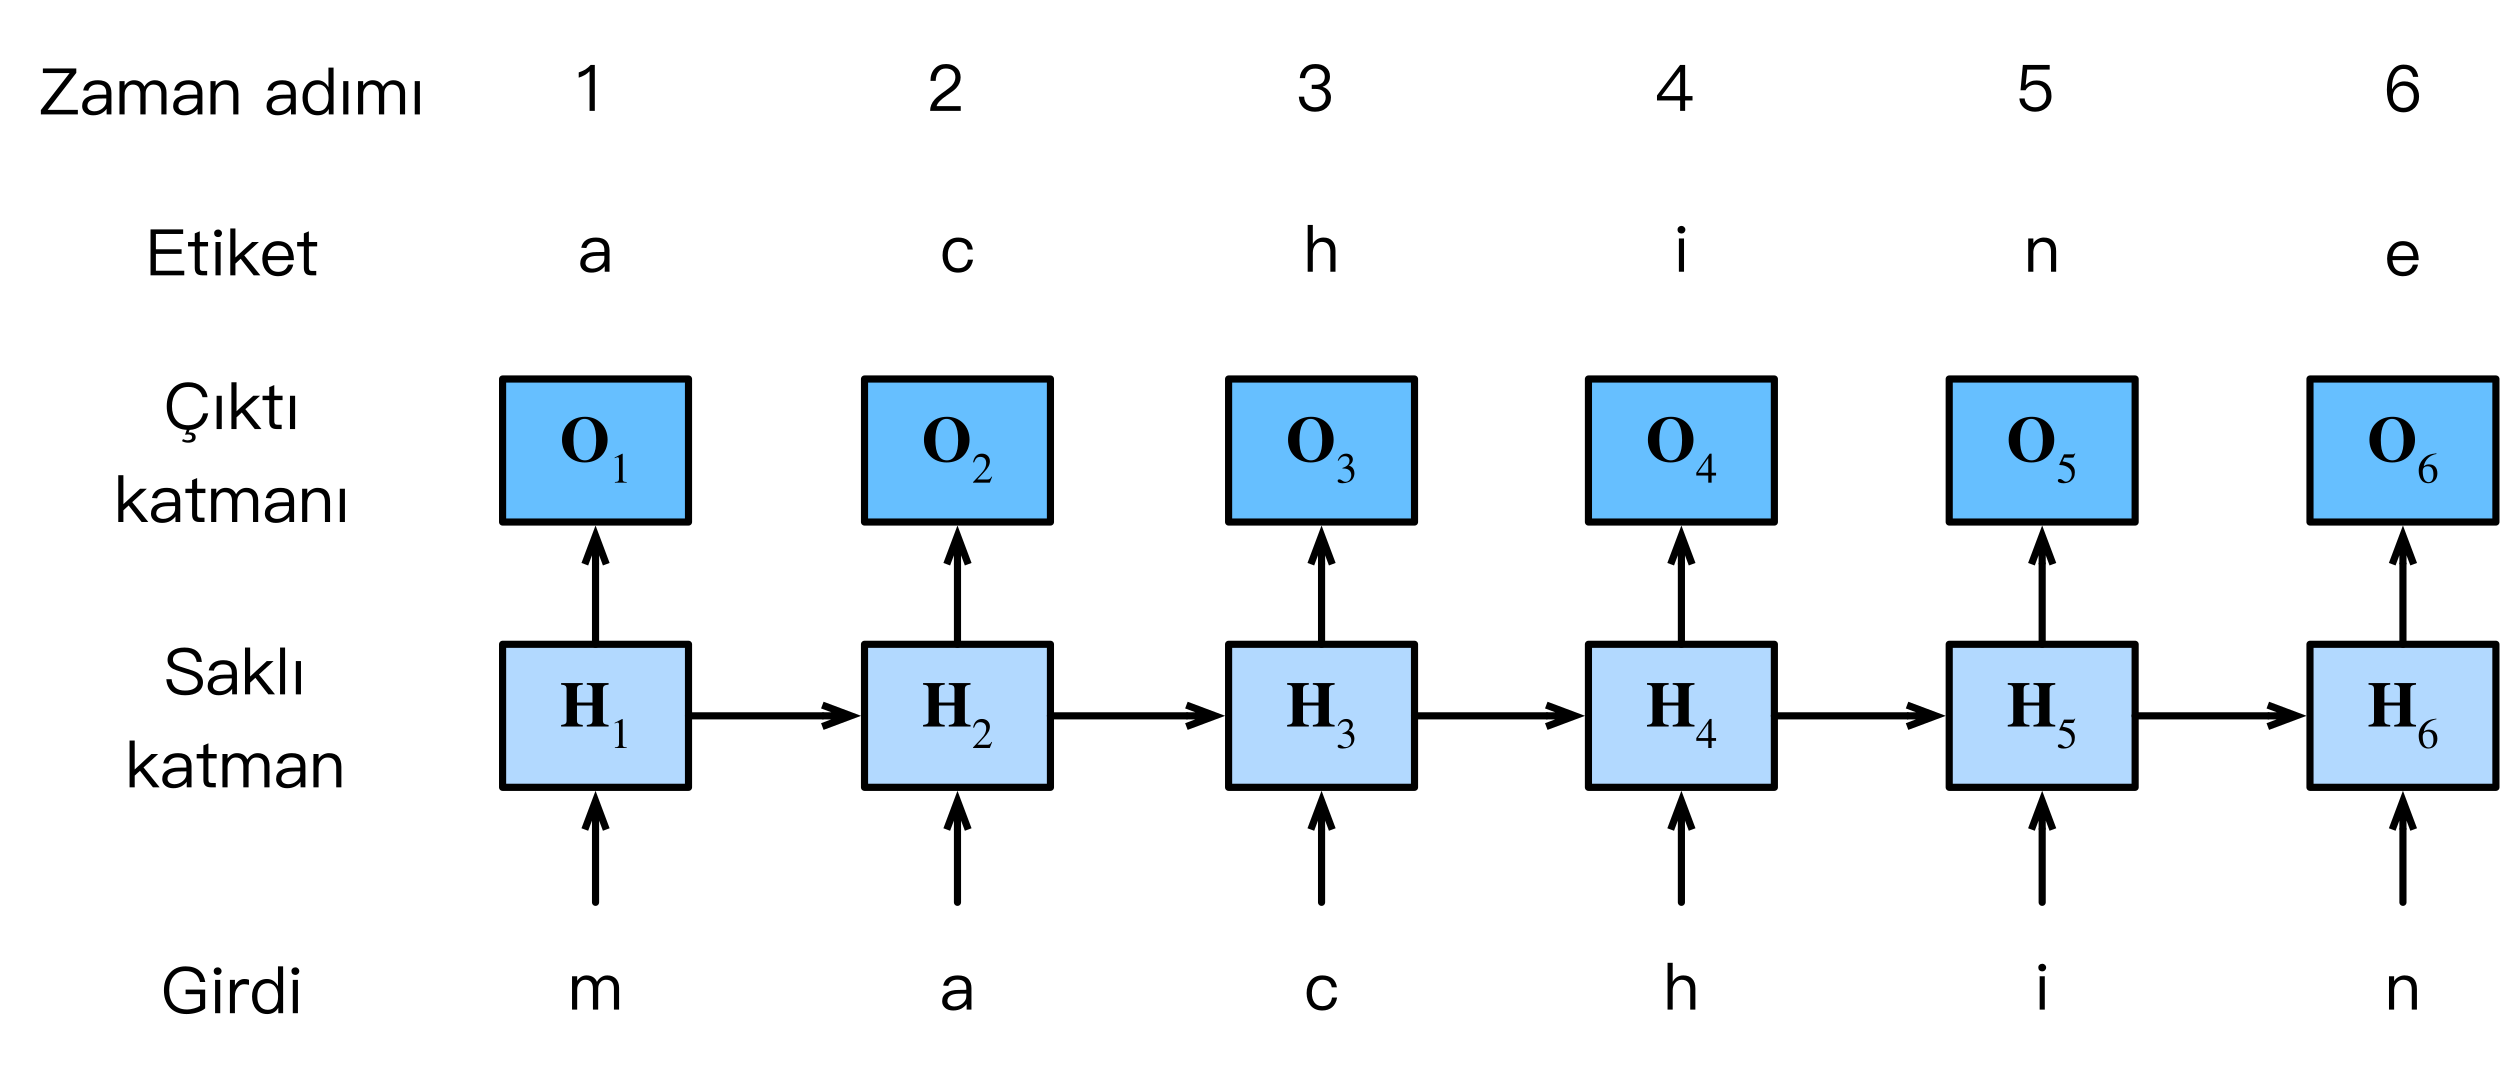 <?xml version="1.0" encoding="UTF-8"?>
<svg xmlns="http://www.w3.org/2000/svg" xmlns:xlink="http://www.w3.org/1999/xlink" width="437pt" height="188pt" viewBox="0 0 437 188" version="1.1">
<g id="surface1">
<path style=" stroke:none;fill-rule:nonzero;fill:rgb(0%,0%,0%);fill-opacity:1;" d="M 103.25 11.348 C 102.996 11.641 102.684 11.914 102.293 12.168 C 101.902 12.383 101.531 12.539 101.16 12.656 L 101.16 13.574 C 101.922 13.34 102.547 12.988 103.055 12.461 L 103.055 19.375 L 103.973 19.375 L 103.973 11.348 Z M 103.25 11.348 "/>
<path style=" stroke:none;fill-rule:nonzero;fill:rgb(0%,0%,0%);fill-opacity:1;" d="M 165.379 11.191 C 164.559 11.191 163.895 11.445 163.406 11.992 C 162.898 12.52 162.645 13.242 162.645 14.141 L 163.562 14.141 C 163.582 13.438 163.758 12.891 164.07 12.539 C 164.363 12.148 164.793 11.973 165.34 11.973 C 165.848 11.973 166.277 12.109 166.57 12.383 C 166.863 12.656 167 13.027 167 13.516 C 167 14.023 166.785 14.512 166.375 14.961 C 166.16 15.176 165.75 15.508 165.125 15.957 C 164.266 16.543 163.699 17.031 163.387 17.383 C 162.84 17.988 162.586 18.652 162.586 19.375 L 167.938 19.375 L 167.938 18.555 L 163.719 18.555 C 163.855 18.008 164.441 17.402 165.477 16.699 C 166.297 16.152 166.863 15.703 167.137 15.41 C 167.645 14.844 167.918 14.219 167.918 13.516 C 167.918 12.832 167.684 12.246 167.195 11.836 C 166.727 11.406 166.121 11.191 165.379 11.191 Z M 165.379 11.191 "/>
<path style=" stroke:none;fill-rule:nonzero;fill:rgb(0%,0%,0%);fill-opacity:1;" d="M 229.918 11.191 C 229.156 11.191 228.531 11.406 228.062 11.836 C 227.555 12.285 227.262 12.891 227.203 13.652 L 228.121 13.652 C 228.18 13.125 228.355 12.695 228.668 12.402 C 228.961 12.109 229.391 11.992 229.918 11.992 C 230.445 11.992 230.855 12.109 231.148 12.383 C 231.422 12.617 231.578 12.969 231.578 13.418 C 231.578 13.867 231.422 14.219 231.148 14.473 C 230.855 14.707 230.445 14.824 229.918 14.824 L 229.293 14.824 L 229.293 15.547 L 229.957 15.547 C 230.504 15.547 230.934 15.664 231.246 15.938 C 231.578 16.211 231.734 16.582 231.734 17.07 C 231.734 17.539 231.559 17.93 231.246 18.242 C 230.895 18.574 230.426 18.75 229.859 18.75 C 229.352 18.75 228.941 18.594 228.59 18.32 C 228.199 18.008 227.984 17.52 227.965 16.895 L 227.027 16.895 C 227.105 17.793 227.418 18.477 227.984 18.945 C 228.473 19.336 229.098 19.531 229.859 19.531 C 230.699 19.531 231.363 19.297 231.891 18.828 C 232.398 18.359 232.652 17.773 232.652 17.031 C 232.652 16.562 232.516 16.172 232.242 15.859 C 231.988 15.547 231.637 15.312 231.168 15.176 C 232.047 14.883 232.477 14.258 232.477 13.359 C 232.477 12.695 232.242 12.168 231.773 11.777 C 231.305 11.367 230.68 11.191 229.918 11.191 Z M 229.918 11.191 "/>
<path style=" stroke:none;fill-rule:nonzero;fill:rgb(0%,0%,0%);fill-opacity:1;" d="M 7.496 11.973 L 7.496 12.773 L 12.164 12.773 L 7.145 19.238 L 7.145 20 L 13.609 20 L 13.609 19.199 L 8.336 19.199 L 13.336 12.734 L 13.336 11.973 Z M 7.496 11.973 "/>
<path style=" stroke:none;fill-rule:nonzero;fill:rgb(0%,0%,0%);fill-opacity:1;" d="M 17.113 14.023 C 16.43 14.023 15.863 14.16 15.434 14.434 C 14.965 14.727 14.672 15.176 14.535 15.801 L 15.434 15.859 C 15.531 15.488 15.707 15.215 16.02 15.02 C 16.293 14.844 16.645 14.766 17.055 14.766 C 18.07 14.766 18.578 15.254 18.578 16.23 L 18.578 16.543 L 17.191 16.562 C 16.312 16.562 15.629 16.738 15.16 17.051 C 14.613 17.383 14.359 17.891 14.359 18.555 C 14.359 19.023 14.535 19.414 14.906 19.727 C 15.258 20.02 15.707 20.156 16.293 20.156 C 16.84 20.156 17.328 20.039 17.758 19.805 C 18.109 19.59 18.422 19.336 18.637 19.023 L 18.637 20 L 19.477 20 L 19.477 16.27 C 19.477 15.586 19.301 15.059 18.969 14.688 C 18.559 14.238 17.953 14.023 17.113 14.023 Z M 18.578 17.207 L 18.578 17.695 C 18.578 18.164 18.363 18.555 17.953 18.906 C 17.523 19.277 17.035 19.453 16.488 19.453 C 16.137 19.453 15.844 19.355 15.609 19.199 C 15.395 19.004 15.277 18.789 15.277 18.535 C 15.277 17.676 15.941 17.246 17.25 17.227 Z M 18.578 17.207 "/>
<path style=" stroke:none;fill-rule:nonzero;fill:rgb(0%,0%,0%);fill-opacity:1;" d="M 23.422 14.023 C 22.758 14.023 22.211 14.336 21.781 14.961 L 21.781 14.18 L 20.883 14.18 L 20.883 20 L 21.781 20 L 21.781 16.465 C 21.781 15.996 21.918 15.605 22.191 15.293 C 22.445 14.941 22.797 14.785 23.207 14.785 C 24.086 14.785 24.535 15.293 24.535 16.328 L 24.535 20 L 25.453 20 L 25.453 16.348 C 25.453 15.879 25.57 15.508 25.844 15.215 C 26.078 14.922 26.41 14.785 26.801 14.785 C 27.289 14.785 27.641 14.922 27.875 15.176 C 28.09 15.43 28.207 15.82 28.207 16.328 L 28.207 20 L 29.105 20 L 29.105 16.191 C 29.105 15.527 28.91 15 28.559 14.609 C 28.168 14.219 27.68 14.023 27.074 14.023 C 26.664 14.023 26.332 14.121 26.059 14.297 C 25.746 14.473 25.473 14.746 25.238 15.137 C 24.906 14.395 24.301 14.023 23.422 14.023 Z M 23.422 14.023 "/>
<path style=" stroke:none;fill-rule:nonzero;fill:rgb(0%,0%,0%);fill-opacity:1;" d="M 33.02 14.023 C 32.336 14.023 31.77 14.16 31.34 14.434 C 30.871 14.727 30.578 15.176 30.441 15.801 L 31.34 15.859 C 31.438 15.488 31.613 15.215 31.926 15.02 C 32.199 14.844 32.551 14.766 32.961 14.766 C 33.977 14.766 34.484 15.254 34.484 16.23 L 34.484 16.543 L 33.098 16.562 C 32.219 16.562 31.535 16.738 31.066 17.051 C 30.52 17.383 30.266 17.891 30.266 18.555 C 30.266 19.023 30.441 19.414 30.812 19.727 C 31.164 20.02 31.613 20.156 32.199 20.156 C 32.746 20.156 33.234 20.039 33.664 19.805 C 34.016 19.59 34.328 19.336 34.543 19.023 L 34.543 20 L 35.383 20 L 35.383 16.27 C 35.383 15.586 35.207 15.059 34.875 14.688 C 34.465 14.238 33.859 14.023 33.02 14.023 Z M 34.484 17.207 L 34.484 17.695 C 34.484 18.164 34.27 18.555 33.859 18.906 C 33.43 19.277 32.941 19.453 32.395 19.453 C 32.043 19.453 31.75 19.355 31.516 19.199 C 31.301 19.004 31.184 18.789 31.184 18.535 C 31.184 17.676 31.848 17.246 33.156 17.227 Z M 34.484 17.207 "/>
<path style=" stroke:none;fill-rule:nonzero;fill:rgb(0%,0%,0%);fill-opacity:1;" d="M 39.504 14.023 C 39.133 14.023 38.781 14.121 38.469 14.297 C 38.137 14.473 37.883 14.707 37.688 15.039 L 37.688 14.18 L 36.789 14.18 L 36.789 20 L 37.688 20 L 37.688 16.484 C 37.727 15.957 37.883 15.547 38.195 15.234 C 38.488 14.941 38.84 14.785 39.25 14.785 C 40.266 14.785 40.773 15.352 40.773 16.484 L 40.773 20 L 41.672 20 L 41.672 16.426 C 41.672 14.824 40.949 14.023 39.504 14.023 Z M 39.504 14.023 "/>
<path style=" stroke:none;fill-rule:nonzero;fill:rgb(0%,0%,0%);fill-opacity:1;" d="M 49.344 14.023 C 48.66 14.023 48.094 14.16 47.664 14.434 C 47.195 14.727 46.902 15.176 46.766 15.801 L 47.664 15.859 C 47.762 15.488 47.938 15.215 48.25 15.02 C 48.523 14.844 48.875 14.766 49.285 14.766 C 50.301 14.766 50.809 15.254 50.809 16.23 L 50.809 16.543 L 49.422 16.562 C 48.543 16.562 47.859 16.738 47.391 17.051 C 46.844 17.383 46.59 17.891 46.59 18.555 C 46.59 19.023 46.766 19.414 47.137 19.727 C 47.488 20.02 47.938 20.156 48.523 20.156 C 49.07 20.156 49.559 20.039 49.988 19.805 C 50.34 19.59 50.652 19.336 50.867 19.023 L 50.867 20 L 51.707 20 L 51.707 16.27 C 51.707 15.586 51.531 15.059 51.199 14.688 C 50.789 14.238 50.184 14.023 49.344 14.023 Z M 50.809 17.207 L 50.809 17.695 C 50.809 18.164 50.594 18.555 50.184 18.906 C 49.754 19.277 49.266 19.453 48.719 19.453 C 48.367 19.453 48.074 19.355 47.84 19.199 C 47.625 19.004 47.508 18.789 47.508 18.535 C 47.508 17.676 48.172 17.246 49.48 17.227 Z M 50.809 17.207 "/>
<path style=" stroke:none;fill-rule:nonzero;fill:rgb(0%,0%,0%);fill-opacity:1;" d="M 57.41 11.816 L 57.41 15.254 C 56.961 14.434 56.316 14.023 55.477 14.023 C 54.656 14.023 54.012 14.336 53.543 14.961 C 53.094 15.527 52.879 16.211 52.879 17.07 C 52.879 17.949 53.094 18.672 53.543 19.238 C 54.012 19.844 54.676 20.156 55.535 20.156 C 56.395 20.156 57.059 19.785 57.469 19.043 L 57.469 20 L 58.309 20 L 58.309 11.816 Z M 55.672 14.766 C 56.199 14.766 56.609 14.98 56.941 15.391 C 57.254 15.82 57.43 16.367 57.43 17.051 L 57.43 17.148 C 57.43 17.812 57.273 18.34 57 18.73 C 56.668 19.199 56.219 19.414 55.633 19.414 C 55.008 19.414 54.539 19.18 54.227 18.73 C 53.934 18.32 53.797 17.773 53.797 17.07 C 53.797 16.387 53.934 15.84 54.227 15.449 C 54.539 15 55.027 14.766 55.672 14.766 Z M 55.672 14.766 "/>
<path style=" stroke:none;fill-rule:nonzero;fill:rgb(0%,0%,0%);fill-opacity:1;" d="M 59.996 14.18 L 59.996 20 L 60.895 20 L 60.895 14.18 Z M 59.996 14.18 "/>
<path style=" stroke:none;fill-rule:nonzero;fill:rgb(0%,0%,0%);fill-opacity:1;" d="M 65.125 14.023 C 64.461 14.023 63.914 14.336 63.484 14.961 L 63.484 14.18 L 62.586 14.18 L 62.586 20 L 63.484 20 L 63.484 16.465 C 63.484 15.996 63.621 15.605 63.895 15.293 C 64.148 14.941 64.5 14.785 64.91 14.785 C 65.789 14.785 66.238 15.293 66.238 16.328 L 66.238 20 L 67.156 20 L 67.156 16.348 C 67.156 15.879 67.273 15.508 67.547 15.215 C 67.781 14.922 68.113 14.785 68.504 14.785 C 68.992 14.785 69.344 14.922 69.578 15.176 C 69.793 15.43 69.91 15.82 69.91 16.328 L 69.91 20 L 70.809 20 L 70.809 16.191 C 70.809 15.527 70.613 15 70.262 14.609 C 69.871 14.219 69.383 14.023 68.777 14.023 C 68.367 14.023 68.035 14.121 67.762 14.297 C 67.449 14.473 67.176 14.746 66.941 15.137 C 66.609 14.395 66.004 14.023 65.125 14.023 Z M 65.125 14.023 "/>
<path style=" stroke:none;fill-rule:nonzero;fill:rgb(0%,0%,0%);fill-opacity:1;" d="M 72.496 14.18 L 72.496 20 L 73.395 20 L 73.395 14.18 Z M 72.496 14.18 "/>
<path style=" stroke:none;fill-rule:nonzero;fill:rgb(0%,0%,0%);fill-opacity:1;" d="M 26.312 40.098 L 26.312 48.125 L 32.211 48.125 L 32.211 47.324 L 27.25 47.324 L 27.25 44.375 L 31.742 44.375 L 31.742 43.574 L 27.25 43.574 L 27.25 40.898 L 32.016 40.898 L 32.016 40.098 Z M 26.312 40.098 "/>
<path style=" stroke:none;fill-rule:nonzero;fill:rgb(0%,0%,0%);fill-opacity:1;" d="M 34.922 40.43 L 34.043 40.801 L 34.043 42.305 L 32.871 42.305 L 32.871 43.066 L 34.043 43.066 L 34.043 46.758 C 34.043 47.207 34.121 47.52 34.316 47.754 C 34.512 48.008 34.863 48.125 35.352 48.125 L 36.211 48.125 L 36.211 47.363 L 35.469 47.363 C 35.273 47.363 35.137 47.324 35.059 47.227 C 34.961 47.129 34.922 46.973 34.922 46.758 L 34.922 43.066 L 36.367 43.066 L 36.367 42.305 L 34.922 42.305 Z M 34.922 40.43 "/>
<path style=" stroke:none;fill-rule:nonzero;fill:rgb(0%,0%,0%);fill-opacity:1;" d="M 38.117 40.117 C 37.922 40.117 37.766 40.176 37.629 40.312 C 37.492 40.41 37.434 40.586 37.434 40.781 C 37.434 40.977 37.492 41.133 37.629 41.27 C 37.766 41.387 37.922 41.445 38.117 41.445 C 38.312 41.445 38.469 41.387 38.586 41.27 C 38.723 41.133 38.801 40.977 38.801 40.781 C 38.801 40.586 38.723 40.41 38.586 40.312 C 38.469 40.176 38.312 40.117 38.117 40.117 Z M 37.668 42.305 L 37.668 48.125 L 38.566 48.125 L 38.566 42.305 Z M 37.668 42.305 "/>
<path style=" stroke:none;fill-rule:nonzero;fill:rgb(0%,0%,0%);fill-opacity:1;" d="M 40.254 39.941 L 40.254 48.125 L 41.152 48.125 L 41.152 46.074 L 42.07 45.234 L 44.336 48.125 L 45.508 48.125 L 42.695 44.648 L 45.254 42.305 L 44.062 42.305 L 41.152 45 L 41.152 39.941 Z M 40.254 39.941 "/>
<path style=" stroke:none;fill-rule:nonzero;fill:rgb(0%,0%,0%);fill-opacity:1;" d="M 48.586 42.148 C 47.746 42.148 47.082 42.461 46.594 43.066 C 46.105 43.633 45.852 44.355 45.852 45.215 C 45.852 46.152 46.105 46.895 46.633 47.461 C 47.121 48.008 47.805 48.281 48.625 48.281 C 49.387 48.281 49.992 48.066 50.48 47.637 C 50.871 47.266 51.145 46.816 51.262 46.25 L 50.363 46.25 C 50.227 46.66 50.031 46.973 49.777 47.168 C 49.484 47.402 49.094 47.52 48.625 47.52 C 48.078 47.52 47.629 47.344 47.316 46.992 C 47.004 46.621 46.848 46.113 46.789 45.469 L 51.379 45.469 C 51.359 44.453 51.145 43.652 50.715 43.105 C 50.227 42.461 49.523 42.148 48.586 42.148 Z M 48.625 42.91 C 49.719 42.91 50.344 43.516 50.441 44.766 L 46.809 44.766 C 46.867 44.199 47.043 43.75 47.375 43.418 C 47.688 43.066 48.098 42.91 48.625 42.91 Z M 48.625 42.91 "/>
<path style=" stroke:none;fill-rule:nonzero;fill:rgb(0%,0%,0%);fill-opacity:1;" d="M 53.992 40.43 L 53.113 40.801 L 53.113 42.305 L 51.941 42.305 L 51.941 43.066 L 53.113 43.066 L 53.113 46.758 C 53.113 47.207 53.191 47.52 53.387 47.754 C 53.582 48.008 53.934 48.125 54.422 48.125 L 55.281 48.125 L 55.281 47.363 L 54.539 47.363 C 54.344 47.363 54.207 47.324 54.129 47.227 C 54.031 47.129 53.992 46.973 53.992 46.758 L 53.992 43.066 L 55.438 43.066 L 55.438 42.305 L 53.992 42.305 Z M 53.992 40.43 "/>
<path style=" stroke:none;fill-rule:nonzero;fill:rgb(0%,0%,0%);fill-opacity:1;" d="M 32.426 168.918 C 31.254 168.918 30.316 169.328 29.633 170.168 C 28.969 170.949 28.656 171.926 28.656 173.117 C 28.656 174.309 28.988 175.285 29.633 176.047 C 30.336 176.848 31.332 177.258 32.602 177.258 C 33.266 177.258 33.871 177.16 34.457 176.984 C 35.023 176.809 35.492 176.574 35.863 176.262 L 35.863 172.98 L 32.445 172.98 L 32.445 173.781 L 34.965 173.781 L 34.965 175.812 C 34.672 176.008 34.34 176.164 33.949 176.262 C 33.539 176.379 33.129 176.457 32.68 176.457 C 31.645 176.457 30.863 176.125 30.316 175.52 C 29.828 174.934 29.574 174.133 29.574 173.117 C 29.574 172.082 29.828 171.262 30.355 170.656 C 30.863 170.031 31.547 169.738 32.426 169.738 C 33.129 169.738 33.715 169.895 34.145 170.246 C 34.574 170.578 34.828 171.047 34.965 171.652 L 35.883 171.652 C 35.727 170.773 35.395 170.109 34.828 169.641 C 34.223 169.152 33.422 168.918 32.426 168.918 Z M 32.426 168.918 "/>
<path style=" stroke:none;fill-rule:nonzero;fill:rgb(0%,0%,0%);fill-opacity:1;" d="M 38.047 169.094 C 37.852 169.094 37.695 169.152 37.559 169.289 C 37.422 169.387 37.363 169.562 37.363 169.758 C 37.363 169.953 37.422 170.109 37.559 170.246 C 37.695 170.363 37.852 170.422 38.047 170.422 C 38.242 170.422 38.398 170.363 38.516 170.246 C 38.652 170.109 38.73 169.953 38.73 169.758 C 38.73 169.562 38.652 169.387 38.516 169.289 C 38.398 169.152 38.242 169.094 38.047 169.094 Z M 37.598 171.281 L 37.598 177.102 L 38.496 177.102 L 38.496 171.281 Z M 37.598 171.281 "/>
<path style=" stroke:none;fill-rule:nonzero;fill:rgb(0%,0%,0%);fill-opacity:1;" d="M 42.727 171.125 C 42.336 171.125 41.984 171.242 41.672 171.496 C 41.438 171.691 41.223 171.965 41.066 172.297 L 41.066 171.281 L 40.188 171.281 L 40.188 177.102 L 41.066 177.102 L 41.066 174.016 C 41.066 173.488 41.223 173.02 41.535 172.629 C 41.828 172.238 42.219 172.043 42.668 172.043 C 42.941 172.043 43.234 172.082 43.527 172.16 L 43.527 171.262 C 43.312 171.164 43.059 171.125 42.727 171.125 Z M 42.727 171.125 "/>
<path style=" stroke:none;fill-rule:nonzero;fill:rgb(0%,0%,0%);fill-opacity:1;" d="M 48.59 168.918 L 48.59 172.355 C 48.141 171.535 47.496 171.125 46.656 171.125 C 45.836 171.125 45.191 171.438 44.723 172.062 C 44.273 172.629 44.059 173.312 44.059 174.172 C 44.059 175.051 44.273 175.773 44.723 176.34 C 45.191 176.945 45.855 177.258 46.715 177.258 C 47.574 177.258 48.238 176.887 48.648 176.145 L 48.648 177.102 L 49.488 177.102 L 49.488 168.918 Z M 46.852 171.867 C 47.379 171.867 47.789 172.082 48.121 172.492 C 48.434 172.922 48.609 173.469 48.609 174.152 L 48.609 174.25 C 48.609 174.914 48.453 175.441 48.18 175.832 C 47.848 176.301 47.398 176.516 46.812 176.516 C 46.188 176.516 45.719 176.281 45.406 175.832 C 45.113 175.422 44.977 174.875 44.977 174.172 C 44.977 173.488 45.113 172.941 45.406 172.551 C 45.719 172.102 46.207 171.867 46.852 171.867 Z M 46.852 171.867 "/>
<path style=" stroke:none;fill-rule:nonzero;fill:rgb(0%,0%,0%);fill-opacity:1;" d="M 51.629 169.094 C 51.434 169.094 51.277 169.152 51.141 169.289 C 51.004 169.387 50.945 169.562 50.945 169.758 C 50.945 169.953 51.004 170.109 51.141 170.246 C 51.277 170.363 51.434 170.422 51.629 170.422 C 51.824 170.422 51.98 170.363 52.098 170.246 C 52.234 170.109 52.312 169.953 52.312 169.758 C 52.312 169.562 52.234 169.387 52.098 169.289 C 51.98 169.152 51.824 169.094 51.629 169.094 Z M 51.18 171.281 L 51.18 177.102 L 52.078 177.102 L 52.078 171.281 Z M 51.18 171.281 "/>
<path style=" stroke:none;fill-rule:nonzero;fill:rgb(0%,0%,0%);fill-opacity:1;" d="M 102.531 170.5 C 101.867 170.5 101.32 170.812 100.891 171.438 L 100.891 170.656 L 99.992 170.656 L 99.992 176.477 L 100.891 176.477 L 100.891 172.941 C 100.891 172.473 101.027 172.082 101.301 171.77 C 101.555 171.418 101.906 171.262 102.316 171.262 C 103.195 171.262 103.645 171.77 103.645 172.805 L 103.645 176.477 L 104.562 176.477 L 104.562 172.824 C 104.562 172.355 104.68 171.984 104.953 171.691 C 105.188 171.398 105.52 171.262 105.91 171.262 C 106.398 171.262 106.75 171.398 106.984 171.652 C 107.199 171.906 107.316 172.297 107.316 172.805 L 107.316 176.477 L 108.215 176.477 L 108.215 172.668 C 108.215 172.004 108.02 171.477 107.668 171.086 C 107.277 170.695 106.789 170.5 106.184 170.5 C 105.773 170.5 105.441 170.598 105.168 170.773 C 104.855 170.949 104.582 171.223 104.348 171.613 C 104.016 170.871 103.41 170.5 102.531 170.5 Z M 102.531 170.5 "/>
<path style=" stroke:none;fill-rule:nonzero;fill:rgb(0%,0%,0%);fill-opacity:1;" d="M 167.445 170.5 C 166.762 170.5 166.195 170.637 165.766 170.91 C 165.297 171.203 165.004 171.652 164.867 172.277 L 165.766 172.336 C 165.863 171.965 166.039 171.691 166.352 171.496 C 166.625 171.32 166.977 171.242 167.387 171.242 C 168.402 171.242 168.91 171.73 168.91 172.707 L 168.91 173.02 L 167.523 173.039 C 166.645 173.039 165.961 173.215 165.492 173.527 C 164.945 173.859 164.691 174.367 164.691 175.031 C 164.691 175.5 164.867 175.891 165.238 176.203 C 165.59 176.496 166.039 176.633 166.625 176.633 C 167.172 176.633 167.66 176.516 168.09 176.281 C 168.441 176.066 168.754 175.812 168.969 175.5 L 168.969 176.477 L 169.809 176.477 L 169.809 172.746 C 169.809 172.062 169.633 171.535 169.301 171.164 C 168.891 170.715 168.285 170.5 167.445 170.5 Z M 168.91 173.684 L 168.91 174.172 C 168.91 174.641 168.695 175.031 168.285 175.383 C 167.855 175.754 167.367 175.93 166.82 175.93 C 166.469 175.93 166.176 175.832 165.941 175.676 C 165.727 175.48 165.609 175.266 165.609 175.012 C 165.609 174.152 166.273 173.723 167.582 173.703 Z M 168.91 173.684 "/>
<path style=" stroke:none;fill-rule:nonzero;fill:rgb(0%,0%,0%);fill-opacity:1;" d="M 231.133 170.5 C 230.273 170.5 229.59 170.812 229.082 171.418 C 228.633 171.984 228.398 172.707 228.398 173.605 C 228.398 174.484 228.633 175.207 229.082 175.754 C 229.57 176.34 230.254 176.633 231.133 176.633 C 231.836 176.633 232.422 176.438 232.852 176.066 C 233.301 175.695 233.594 175.109 233.73 174.367 L 232.832 174.367 C 232.695 175.383 232.109 175.871 231.133 175.871 C 230.547 175.871 230.098 175.676 229.785 175.266 C 229.473 174.855 229.316 174.289 229.316 173.586 C 229.316 172.883 229.473 172.316 229.805 171.906 C 230.117 171.477 230.566 171.262 231.133 171.262 C 231.602 171.262 231.973 171.359 232.266 171.574 C 232.539 171.809 232.715 172.141 232.793 172.59 L 233.691 172.59 C 233.594 171.887 233.32 171.359 232.871 171.008 C 232.422 170.676 231.855 170.5 231.133 170.5 Z M 231.133 170.5 "/>
<path style=" stroke:none;fill-rule:nonzero;fill:rgb(0%,0%,0%);fill-opacity:1;" d="M 104.18 41.523 C 103.496 41.523 102.93 41.66 102.5 41.934 C 102.031 42.227 101.738 42.676 101.602 43.301 L 102.5 43.359 C 102.598 42.988 102.773 42.715 103.086 42.52 C 103.359 42.344 103.711 42.266 104.121 42.266 C 105.137 42.266 105.645 42.754 105.645 43.73 L 105.645 44.043 L 104.258 44.062 C 103.379 44.062 102.695 44.238 102.227 44.551 C 101.68 44.883 101.426 45.391 101.426 46.055 C 101.426 46.523 101.602 46.914 101.973 47.227 C 102.324 47.52 102.773 47.656 103.359 47.656 C 103.906 47.656 104.395 47.539 104.824 47.305 C 105.176 47.09 105.488 46.836 105.703 46.523 L 105.703 47.5 L 106.543 47.5 L 106.543 43.77 C 106.543 43.086 106.367 42.559 106.035 42.188 C 105.625 41.738 105.02 41.523 104.18 41.523 Z M 105.645 44.707 L 105.645 45.195 C 105.645 45.664 105.43 46.055 105.02 46.406 C 104.59 46.777 104.102 46.953 103.555 46.953 C 103.203 46.953 102.91 46.855 102.676 46.699 C 102.461 46.504 102.344 46.289 102.344 46.035 C 102.344 45.176 103.008 44.746 104.316 44.727 Z M 105.645 44.707 "/>
<path style=" stroke:none;fill-rule:nonzero;fill:rgb(0%,0%,0%);fill-opacity:1;" d="M 167.492 41.523 C 166.633 41.523 165.949 41.836 165.441 42.441 C 164.992 43.008 164.758 43.73 164.758 44.629 C 164.758 45.508 164.992 46.23 165.441 46.777 C 165.93 47.363 166.613 47.656 167.492 47.656 C 168.195 47.656 168.781 47.461 169.211 47.09 C 169.66 46.719 169.953 46.133 170.09 45.391 L 169.191 45.391 C 169.055 46.406 168.469 46.895 167.492 46.895 C 166.906 46.895 166.457 46.699 166.145 46.289 C 165.832 45.879 165.676 45.312 165.676 44.609 C 165.676 43.906 165.832 43.34 166.164 42.93 C 166.477 42.5 166.926 42.285 167.492 42.285 C 167.961 42.285 168.332 42.383 168.625 42.598 C 168.898 42.832 169.074 43.164 169.152 43.613 L 170.051 43.613 C 169.953 42.91 169.68 42.383 169.23 42.031 C 168.781 41.699 168.215 41.523 167.492 41.523 Z M 167.492 41.523 "/>
<path style=" stroke:none;fill-rule:nonzero;fill:rgb(0%,0%,0%);fill-opacity:1;" d="M 228.582 39.316 L 228.582 47.5 L 229.48 47.5 L 229.48 44.18 C 229.48 43.633 229.617 43.184 229.93 42.812 C 230.223 42.461 230.594 42.285 231.043 42.285 C 231.531 42.285 231.902 42.422 232.156 42.715 C 232.41 43.008 232.547 43.418 232.547 43.965 L 232.547 47.5 L 233.445 47.5 L 233.445 43.828 C 233.445 43.086 233.27 42.52 232.898 42.129 C 232.547 41.719 232.02 41.523 231.336 41.523 C 230.945 41.523 230.594 41.621 230.281 41.797 C 229.949 41.992 229.676 42.266 229.48 42.637 L 229.48 39.316 Z M 228.582 39.316 "/>
<path style=" stroke:none;fill-rule:nonzero;fill:rgb(69.804%,85.098%,100%);fill-opacity:1;" d="M 87.852 137.625 L 120.352 137.625 L 120.352 112.625 L 87.852 112.625 Z M 87.852 137.625 "/>
<path style="fill:none;stroke-width:1;stroke-linecap:round;stroke-linejoin:round;stroke:rgb(0%,0%,0%);stroke-opacity:1;stroke-miterlimit:10;" d="M 72.281 111.1 L 98.281 111.1 L 98.281 131.1 L 72.281 131.1 Z M 72.281 111.1 " transform="matrix(1.25,0,0,1.25,-2.5,-26.25)"/>
<path style=" stroke:none;fill-rule:nonzero;fill:rgb(0%,0%,0%);fill-opacity:1;" d="M 106.383 127 L 106.383 126.727 C 105.582 126.609 105.387 126.492 105.387 125.906 L 105.387 120.516 C 105.387 119.91 105.621 119.734 106.383 119.676 L 106.383 119.402 L 102.574 119.402 L 102.574 119.676 C 103.355 119.734 103.57 119.871 103.57 120.516 L 103.57 122.801 L 100.855 122.801 L 100.855 120.516 C 100.855 119.871 101.07 119.734 101.871 119.676 L 101.871 119.402 L 98.082 119.402 L 98.082 119.676 C 98.844 119.734 99.039 119.891 99.039 120.516 L 99.039 125.906 C 99.039 126.492 98.863 126.609 98.082 126.727 L 98.082 127 L 101.871 127 L 101.871 126.727 C 101.051 126.629 100.855 126.492 100.855 125.906 L 100.855 123.328 L 103.57 123.328 L 103.57 125.906 C 103.57 126.473 103.395 126.629 102.574 126.727 L 102.574 127 Z M 106.383 127 "/>
<path style=" stroke:none;fill-rule:nonzero;fill:rgb(0%,0%,0%);fill-opacity:1;" d="M 109.551 130.75 L 109.551 130.633 C 108.984 130.633 108.848 130.496 108.848 130.184 L 108.848 125.711 L 108.77 125.672 L 107.441 126.355 L 107.441 126.473 L 107.637 126.395 C 107.773 126.336 107.891 126.297 107.969 126.297 C 108.125 126.297 108.203 126.414 108.203 126.668 L 108.203 130.047 C 108.203 130.457 108.047 130.613 107.48 130.633 L 107.48 130.75 Z M 109.551 130.75 "/>
<path style=" stroke:none;fill-rule:nonzero;fill:rgb(69.804%,85.098%,100%);fill-opacity:1;" d="M 151.117 137.625 L 183.617 137.625 L 183.617 112.625 L 151.117 112.625 Z M 151.117 137.625 "/>
<path style="fill:none;stroke-width:1;stroke-linecap:round;stroke-linejoin:round;stroke:rgb(0%,0%,0%);stroke-opacity:1;stroke-miterlimit:10;" d="M 122.894 111.1 L 148.894 111.1 L 148.894 131.1 L 122.894 131.1 Z M 122.894 111.1 " transform="matrix(1.25,0,0,1.25,-2.5,-26.25)"/>
<path style=" stroke:none;fill-rule:nonzero;fill:rgb(0%,0%,0%);fill-opacity:1;" d="M 169.652 127 L 169.652 126.727 C 168.852 126.609 168.656 126.492 168.656 125.906 L 168.656 120.516 C 168.656 119.91 168.891 119.734 169.652 119.676 L 169.652 119.402 L 165.844 119.402 L 165.844 119.676 C 166.625 119.734 166.84 119.871 166.84 120.516 L 166.84 122.801 L 164.125 122.801 L 164.125 120.516 C 164.125 119.871 164.34 119.734 165.141 119.676 L 165.141 119.402 L 161.352 119.402 L 161.352 119.676 C 162.113 119.734 162.309 119.891 162.309 120.516 L 162.309 125.906 C 162.309 126.492 162.133 126.609 161.352 126.727 L 161.352 127 L 165.141 127 L 165.141 126.727 C 164.32 126.629 164.125 126.492 164.125 125.906 L 164.125 123.328 L 166.84 123.328 L 166.84 125.906 C 166.84 126.473 166.664 126.629 165.844 126.727 L 165.844 127 Z M 169.652 127 "/>
<path style=" stroke:none;fill-rule:nonzero;fill:rgb(0%,0%,0%);fill-opacity:1;" d="M 173.422 129.715 L 173.324 129.676 C 173.07 130.105 172.914 130.184 172.602 130.184 L 170.844 130.184 L 172.074 128.855 C 172.738 128.152 173.031 127.586 173.031 127 C 173.031 126.258 172.504 125.672 171.645 125.672 C 170.727 125.672 170.258 126.297 170.102 127.176 L 170.258 127.215 C 170.551 126.473 170.805 126.238 171.352 126.238 C 171.996 126.238 172.387 126.609 172.387 127.293 C 172.387 127.938 172.133 128.504 171.41 129.246 L 170.082 130.652 L 170.082 130.75 L 173.012 130.75 Z M 173.422 129.715 "/>
<path style=" stroke:none;fill-rule:nonzero;fill:rgb(69.804%,85.098%,100%);fill-opacity:1;" d="M 214.758 137.625 L 247.258 137.625 L 247.258 112.625 L 214.758 112.625 Z M 214.758 137.625 "/>
<path style="fill:none;stroke-width:1;stroke-linecap:round;stroke-linejoin:round;stroke:rgb(0%,0%,0%);stroke-opacity:1;stroke-miterlimit:10;" d="M 173.806 111.1 L 199.806 111.1 L 199.806 131.1 L 173.806 131.1 Z M 173.806 111.1 " transform="matrix(1.25,0,0,1.25,-2.5,-26.25)"/>
<path style=" stroke:none;fill-rule:nonzero;fill:rgb(0%,0%,0%);fill-opacity:1;" d="M 233.293 127 L 233.293 126.727 C 232.492 126.609 232.297 126.492 232.297 125.906 L 232.297 120.516 C 232.297 119.91 232.531 119.734 233.293 119.676 L 233.293 119.402 L 229.484 119.402 L 229.484 119.676 C 230.266 119.734 230.48 119.871 230.48 120.516 L 230.48 122.801 L 227.766 122.801 L 227.766 120.516 C 227.766 119.871 227.98 119.734 228.781 119.676 L 228.781 119.402 L 224.992 119.402 L 224.992 119.676 C 225.754 119.734 225.949 119.891 225.949 120.516 L 225.949 125.906 C 225.949 126.492 225.773 126.609 224.992 126.727 L 224.992 127 L 228.781 127 L 228.781 126.727 C 227.961 126.629 227.766 126.492 227.766 125.906 L 227.766 123.328 L 230.48 123.328 L 230.48 125.906 C 230.48 126.473 230.305 126.629 229.484 126.727 L 229.484 127 Z M 233.293 127 "/>
<path style=" stroke:none;fill-rule:nonzero;fill:rgb(0%,0%,0%);fill-opacity:1;" d="M 233.957 126.922 C 234.27 126.375 234.621 126.121 235.09 126.121 C 235.578 126.121 235.891 126.395 235.891 126.902 C 235.891 127.352 235.656 127.684 235.285 127.898 C 235.129 127.996 234.934 128.074 234.66 128.172 L 234.66 128.27 C 235.09 128.27 235.246 128.289 235.422 128.348 C 235.93 128.504 236.203 128.875 236.203 129.441 C 236.203 130.066 235.773 130.594 235.227 130.594 C 235.012 130.594 234.855 130.555 234.582 130.359 C 234.367 130.203 234.25 130.164 234.113 130.164 C 233.957 130.164 233.82 130.262 233.82 130.418 C 233.82 130.691 234.113 130.848 234.66 130.848 C 235.324 130.848 236.027 130.633 236.398 130.164 C 236.613 129.871 236.75 129.5 236.75 129.109 C 236.75 128.719 236.613 128.367 236.418 128.133 C 236.262 127.977 236.125 127.879 235.793 127.742 C 236.281 127.449 236.477 127.059 236.477 126.707 C 236.477 126.102 236.008 125.672 235.324 125.672 C 234.543 125.672 234.055 126.18 233.84 126.902 Z M 233.957 126.922 "/>
<path style=" stroke:none;fill-rule:nonzero;fill:rgb(40%,74.902%,100%);fill-opacity:1;" d="M 87.852 91.25 L 120.352 91.25 L 120.352 66.25 L 87.852 66.25 Z M 87.852 91.25 "/>
<path style="fill:none;stroke-width:1;stroke-linecap:round;stroke-linejoin:round;stroke:rgb(0%,0%,0%);stroke-opacity:1;stroke-miterlimit:10;" d="M 72.281 74 L 98.281 74 L 98.281 94 L 72.281 94 Z M 72.281 74 " transform="matrix(1.25,0,0,1.25,-2.5,-26.25)"/>
<path style=" stroke:none;fill-rule:nonzero;fill:rgb(0%,0%,0%);fill-opacity:1;" d="M 106.207 76.855 C 106.207 74.531 104.547 72.852 102.281 72.852 C 99.938 72.852 98.238 74.473 98.238 76.875 C 98.238 79.199 99.879 80.84 102.203 80.84 C 104.547 80.84 106.207 79.199 106.207 76.855 Z M 104.215 76.934 C 104.215 79.258 103.531 80.469 102.242 80.469 C 100.953 80.469 100.23 79.277 100.23 76.914 C 100.23 74.551 100.934 73.223 102.184 73.223 C 103.492 73.223 104.215 74.531 104.215 76.934 Z M 104.215 76.934 "/>
<path style=" stroke:none;fill-rule:nonzero;fill:rgb(0%,0%,0%);fill-opacity:1;" d="M 109.551 84.375 L 109.551 84.258 C 108.984 84.258 108.848 84.121 108.848 83.809 L 108.848 79.336 L 108.77 79.297 L 107.441 79.98 L 107.441 80.098 L 107.637 80.02 C 107.773 79.961 107.891 79.922 107.969 79.922 C 108.125 79.922 108.203 80.039 108.203 80.293 L 108.203 83.672 C 108.203 84.082 108.047 84.238 107.48 84.258 L 107.48 84.375 Z M 109.551 84.375 "/>
<path style=" stroke:none;fill-rule:nonzero;fill:rgb(40%,74.902%,100%);fill-opacity:1;" d="M 151.117 91.25 L 183.617 91.25 L 183.617 66.25 L 151.117 66.25 Z M 151.117 91.25 "/>
<path style="fill:none;stroke-width:1;stroke-linecap:round;stroke-linejoin:round;stroke:rgb(0%,0%,0%);stroke-opacity:1;stroke-miterlimit:10;" d="M 122.894 74 L 148.894 74 L 148.894 94 L 122.894 94 Z M 122.894 74 " transform="matrix(1.25,0,0,1.25,-2.5,-26.25)"/>
<path style=" stroke:none;fill-rule:nonzero;fill:rgb(0%,0%,0%);fill-opacity:1;" d="M 169.477 76.855 C 169.477 74.531 167.816 72.852 165.551 72.852 C 163.207 72.852 161.508 74.473 161.508 76.875 C 161.508 79.199 163.148 80.84 165.473 80.84 C 167.816 80.84 169.477 79.199 169.477 76.855 Z M 167.484 76.934 C 167.484 79.258 166.801 80.469 165.512 80.469 C 164.223 80.469 163.5 79.277 163.5 76.914 C 163.5 74.551 164.203 73.223 165.453 73.223 C 166.762 73.223 167.484 74.531 167.484 76.934 Z M 167.484 76.934 "/>
<path style=" stroke:none;fill-rule:nonzero;fill:rgb(0%,0%,0%);fill-opacity:1;" d="M 173.422 83.34 L 173.324 83.301 C 173.07 83.73 172.914 83.809 172.602 83.809 L 170.844 83.809 L 172.074 82.48 C 172.738 81.777 173.031 81.211 173.031 80.625 C 173.031 79.883 172.504 79.297 171.645 79.297 C 170.727 79.297 170.258 79.922 170.102 80.801 L 170.258 80.84 C 170.551 80.098 170.805 79.863 171.352 79.863 C 171.996 79.863 172.387 80.234 172.387 80.918 C 172.387 81.562 172.133 82.129 171.41 82.871 L 170.082 84.277 L 170.082 84.375 L 173.012 84.375 Z M 173.422 83.34 "/>
<path style=" stroke:none;fill-rule:nonzero;fill:rgb(40%,74.902%,100%);fill-opacity:1;" d="M 214.758 91.25 L 247.258 91.25 L 247.258 66.25 L 214.758 66.25 Z M 214.758 91.25 "/>
<path style="fill:none;stroke-width:1;stroke-linecap:round;stroke-linejoin:round;stroke:rgb(0%,0%,0%);stroke-opacity:1;stroke-miterlimit:10;" d="M 173.806 74 L 199.806 74 L 199.806 94 L 173.806 94 Z M 173.806 74 " transform="matrix(1.25,0,0,1.25,-2.5,-26.25)"/>
<path style=" stroke:none;fill-rule:nonzero;fill:rgb(0%,0%,0%);fill-opacity:1;" d="M 233.117 76.855 C 233.117 74.531 231.457 72.852 229.191 72.852 C 226.848 72.852 225.148 74.473 225.148 76.875 C 225.148 79.199 226.789 80.84 229.113 80.84 C 231.457 80.84 233.117 79.199 233.117 76.855 Z M 231.125 76.934 C 231.125 79.258 230.441 80.469 229.152 80.469 C 227.863 80.469 227.141 79.277 227.141 76.914 C 227.141 74.551 227.844 73.223 229.094 73.223 C 230.402 73.223 231.125 74.531 231.125 76.934 Z M 231.125 76.934 "/>
<path style=" stroke:none;fill-rule:nonzero;fill:rgb(0%,0%,0%);fill-opacity:1;" d="M 233.957 80.547 C 234.27 80 234.621 79.746 235.09 79.746 C 235.578 79.746 235.891 80.02 235.891 80.527 C 235.891 80.977 235.656 81.309 235.285 81.523 C 235.129 81.621 234.934 81.699 234.66 81.797 L 234.66 81.895 C 235.09 81.895 235.246 81.914 235.422 81.973 C 235.93 82.129 236.203 82.5 236.203 83.066 C 236.203 83.691 235.773 84.219 235.227 84.219 C 235.012 84.219 234.855 84.18 234.582 83.984 C 234.367 83.828 234.25 83.789 234.113 83.789 C 233.957 83.789 233.82 83.887 233.82 84.043 C 233.82 84.316 234.113 84.473 234.66 84.473 C 235.324 84.473 236.027 84.258 236.398 83.789 C 236.613 83.496 236.75 83.125 236.75 82.734 C 236.75 82.344 236.613 81.992 236.418 81.758 C 236.262 81.602 236.125 81.504 235.793 81.367 C 236.281 81.074 236.477 80.684 236.477 80.332 C 236.477 79.727 236.008 79.297 235.324 79.297 C 234.543 79.297 234.055 79.805 233.84 80.527 Z M 233.957 80.547 "/>
<path style="fill:none;stroke-width:1;stroke-linecap:round;stroke-linejoin:round;stroke:rgb(0%,0%,0%);stroke-opacity:1;stroke-miterlimit:10;" d="M 98.281 121.1 L 116.994 121.1 " transform="matrix(1.25,0,0,1.25,-2.5,-26.25)"/>
<path style="fill:none;stroke-width:1;stroke-linecap:butt;stroke-linejoin:miter;stroke:rgb(0%,0%,0%);stroke-opacity:1;stroke-miterlimit:10;" d="M 120.994 121.1 L 116.994 121.1 M 116.994 119.6 L 120.994 121.1 L 116.994 122.6 " transform="matrix(1.25,0,0,1.25,-2.5,-26.25)"/>
<path style="fill:none;stroke-width:1;stroke-linecap:round;stroke-linejoin:round;stroke:rgb(0%,0%,0%);stroke-opacity:1;stroke-miterlimit:10;" d="M 148.894 121.1 L 167.906 121.1 " transform="matrix(1.25,0,0,1.25,-2.5,-26.25)"/>
<path style="fill:none;stroke-width:1;stroke-linecap:butt;stroke-linejoin:miter;stroke:rgb(0%,0%,0%);stroke-opacity:1;stroke-miterlimit:10;" d="M 171.906 121.1 L 167.906 121.1 M 167.906 119.6 L 171.906 121.1 L 167.906 122.6 " transform="matrix(1.25,0,0,1.25,-2.5,-26.25)"/>
<path style="fill:none;stroke-width:1;stroke-linecap:round;stroke-linejoin:round;stroke:rgb(0%,0%,0%);stroke-opacity:1;stroke-miterlimit:10;" d="M 85.281 111.1 L 85.281 99.9 " transform="matrix(1.25,0,0,1.25,-2.5,-26.25)"/>
<path style="fill:none;stroke-width:1;stroke-linecap:butt;stroke-linejoin:miter;stroke:rgb(0%,0%,0%);stroke-opacity:1;stroke-miterlimit:10;" d="M 85.281 95.9 L 85.281 99.9 M 83.781 99.9 L 85.281 95.9 L 86.781 99.9 " transform="matrix(1.25,0,0,1.25,-2.5,-26.25)"/>
<path style="fill:none;stroke-width:1;stroke-linecap:round;stroke-linejoin:round;stroke:rgb(0%,0%,0%);stroke-opacity:1;stroke-miterlimit:10;" d="M 135.894 111.1 L 135.894 99.9 " transform="matrix(1.25,0,0,1.25,-2.5,-26.25)"/>
<path style="fill:none;stroke-width:1;stroke-linecap:butt;stroke-linejoin:miter;stroke:rgb(0%,0%,0%);stroke-opacity:1;stroke-miterlimit:10;" d="M 135.894 95.9 L 135.894 99.9 M 134.394 99.9 L 135.894 95.9 L 137.394 99.9 " transform="matrix(1.25,0,0,1.25,-2.5,-26.25)"/>
<path style="fill:none;stroke-width:1;stroke-linecap:round;stroke-linejoin:round;stroke:rgb(0%,0%,0%);stroke-opacity:1;stroke-miterlimit:10;" d="M 186.806 111.1 L 186.806 99.9 " transform="matrix(1.25,0,0,1.25,-2.5,-26.25)"/>
<path style="fill:none;stroke-width:1;stroke-linecap:butt;stroke-linejoin:miter;stroke:rgb(0%,0%,0%);stroke-opacity:1;stroke-miterlimit:10;" d="M 186.806 95.9 L 186.806 99.9 M 185.306 99.9 L 186.806 95.9 L 188.306 99.9 " transform="matrix(1.25,0,0,1.25,-2.5,-26.25)"/>
<path style="fill:none;stroke-width:1;stroke-linecap:round;stroke-linejoin:round;stroke:rgb(0%,0%,0%);stroke-opacity:1;stroke-miterlimit:10;" d="M 85.281 147.181 L 85.281 137 " transform="matrix(1.25,0,0,1.25,-2.5,-26.25)"/>
<path style="fill:none;stroke-width:1;stroke-linecap:butt;stroke-linejoin:miter;stroke:rgb(0%,0%,0%);stroke-opacity:1;stroke-miterlimit:10;" d="M 85.281 133 L 85.281 137 M 83.781 137 L 85.281 133 L 86.781 137 " transform="matrix(1.25,0,0,1.25,-2.5,-26.25)"/>
<path style="fill:none;stroke-width:1;stroke-linecap:round;stroke-linejoin:round;stroke:rgb(0%,0%,0%);stroke-opacity:1;stroke-miterlimit:10;" d="M 135.894 147.181 L 135.894 137 " transform="matrix(1.25,0,0,1.25,-2.5,-26.25)"/>
<path style="fill:none;stroke-width:1;stroke-linecap:butt;stroke-linejoin:miter;stroke:rgb(0%,0%,0%);stroke-opacity:1;stroke-miterlimit:10;" d="M 135.894 133 L 135.894 137 M 134.394 137 L 135.894 133 L 137.394 137 " transform="matrix(1.25,0,0,1.25,-2.5,-26.25)"/>
<path style="fill:none;stroke-width:1;stroke-linecap:round;stroke-linejoin:round;stroke:rgb(0%,0%,0%);stroke-opacity:1;stroke-miterlimit:10;" d="M 186.806 147.181 L 186.806 137 " transform="matrix(1.25,0,0,1.25,-2.5,-26.25)"/>
<path style="fill:none;stroke-width:1;stroke-linecap:butt;stroke-linejoin:miter;stroke:rgb(0%,0%,0%);stroke-opacity:1;stroke-miterlimit:10;" d="M 186.806 133 L 186.806 137 M 185.306 137 L 186.806 133 L 188.306 137 " transform="matrix(1.25,0,0,1.25,-2.5,-26.25)"/>
<path style=" stroke:none;fill-rule:nonzero;fill:rgb(0%,0%,0%);fill-opacity:1;" d="M 32.238 113.191 C 31.398 113.191 30.715 113.367 30.188 113.719 C 29.582 114.109 29.289 114.656 29.289 115.359 C 29.289 116.023 29.602 116.551 30.227 116.902 C 30.48 117.039 31.105 117.273 32.062 117.566 C 32.961 117.82 33.547 118.016 33.762 118.152 C 34.289 118.426 34.562 118.816 34.562 119.324 C 34.562 119.754 34.367 120.086 33.957 120.34 C 33.547 120.594 33 120.711 32.355 120.711 C 31.633 120.711 31.105 120.555 30.734 120.262 C 30.324 119.93 30.07 119.422 29.992 118.719 L 29.074 118.719 C 29.152 119.715 29.504 120.438 30.129 120.926 C 30.676 121.336 31.418 121.531 32.355 121.531 C 33.312 121.531 34.074 121.336 34.621 120.945 C 35.188 120.535 35.48 119.969 35.48 119.266 C 35.48 118.543 35.129 117.977 34.465 117.566 C 34.133 117.371 33.43 117.117 32.375 116.805 C 31.594 116.57 31.105 116.395 30.91 116.297 C 30.441 116.043 30.227 115.711 30.227 115.32 C 30.227 114.852 30.402 114.52 30.793 114.285 C 31.125 114.09 31.594 113.992 32.18 113.992 C 32.844 113.992 33.352 114.129 33.703 114.422 C 34.055 114.695 34.289 115.125 34.387 115.711 L 35.285 115.711 C 35.207 114.871 34.914 114.227 34.367 113.797 C 33.859 113.387 33.137 113.191 32.238 113.191 Z M 32.238 113.191 "/>
<path style=" stroke:none;fill-rule:nonzero;fill:rgb(0%,0%,0%);fill-opacity:1;" d="M 39.055 115.398 C 38.371 115.398 37.805 115.535 37.375 115.809 C 36.906 116.102 36.613 116.551 36.477 117.176 L 37.375 117.234 C 37.473 116.863 37.648 116.59 37.961 116.395 C 38.234 116.219 38.586 116.141 38.996 116.141 C 40.012 116.141 40.52 116.629 40.52 117.605 L 40.52 117.918 L 39.133 117.938 C 38.254 117.938 37.57 118.113 37.102 118.426 C 36.555 118.758 36.301 119.266 36.301 119.93 C 36.301 120.398 36.477 120.789 36.848 121.102 C 37.199 121.395 37.648 121.531 38.234 121.531 C 38.781 121.531 39.27 121.414 39.699 121.18 C 40.051 120.965 40.363 120.711 40.578 120.398 L 40.578 121.375 L 41.418 121.375 L 41.418 117.645 C 41.418 116.961 41.242 116.434 40.91 116.062 C 40.5 115.613 39.895 115.398 39.055 115.398 Z M 40.52 118.582 L 40.52 119.07 C 40.52 119.539 40.305 119.93 39.895 120.281 C 39.465 120.652 38.977 120.828 38.43 120.828 C 38.078 120.828 37.785 120.73 37.551 120.574 C 37.336 120.379 37.219 120.164 37.219 119.91 C 37.219 119.051 37.883 118.621 39.191 118.602 Z M 40.52 118.582 "/>
<path style=" stroke:none;fill-rule:nonzero;fill:rgb(0%,0%,0%);fill-opacity:1;" d="M 42.824 113.191 L 42.824 121.375 L 43.723 121.375 L 43.723 119.324 L 44.641 118.484 L 46.906 121.375 L 48.078 121.375 L 45.266 117.898 L 47.824 115.555 L 46.633 115.555 L 43.723 118.25 L 43.723 113.191 Z M 42.824 113.191 "/>
<path style=" stroke:none;fill-rule:nonzero;fill:rgb(0%,0%,0%);fill-opacity:1;" d="M 48.953 113.191 L 48.953 121.375 L 49.832 121.375 L 49.832 113.191 Z M 48.953 113.191 "/>
<path style=" stroke:none;fill-rule:nonzero;fill:rgb(0%,0%,0%);fill-opacity:1;" d="M 51.711 115.555 L 51.711 121.375 L 52.609 121.375 L 52.609 115.555 Z M 51.711 115.555 "/>
<path style=" stroke:none;fill-rule:nonzero;fill:rgb(0%,0%,0%);fill-opacity:1;" d="M 22.648 129.441 L 22.648 137.625 L 23.547 137.625 L 23.547 135.574 L 24.465 134.734 L 26.73 137.625 L 27.902 137.625 L 25.09 134.148 L 27.648 131.805 L 26.457 131.805 L 23.547 134.5 L 23.547 129.441 Z M 22.648 129.441 "/>
<path style=" stroke:none;fill-rule:nonzero;fill:rgb(0%,0%,0%);fill-opacity:1;" d="M 31.117 131.648 C 30.434 131.648 29.867 131.785 29.438 132.059 C 28.969 132.352 28.676 132.801 28.539 133.426 L 29.438 133.484 C 29.535 133.113 29.711 132.84 30.023 132.645 C 30.297 132.469 30.648 132.391 31.059 132.391 C 32.074 132.391 32.582 132.879 32.582 133.855 L 32.582 134.168 L 31.195 134.188 C 30.316 134.188 29.633 134.363 29.164 134.676 C 28.617 135.008 28.363 135.516 28.363 136.18 C 28.363 136.648 28.539 137.039 28.91 137.352 C 29.262 137.645 29.711 137.781 30.297 137.781 C 30.844 137.781 31.332 137.664 31.762 137.43 C 32.113 137.215 32.426 136.961 32.641 136.648 L 32.641 137.625 L 33.48 137.625 L 33.48 133.895 C 33.48 133.211 33.305 132.684 32.973 132.312 C 32.562 131.863 31.957 131.648 31.117 131.648 Z M 32.582 134.832 L 32.582 135.32 C 32.582 135.789 32.367 136.18 31.957 136.531 C 31.527 136.902 31.039 137.078 30.492 137.078 C 30.141 137.078 29.848 136.98 29.613 136.824 C 29.398 136.629 29.281 136.414 29.281 136.16 C 29.281 135.301 29.945 134.871 31.254 134.852 Z M 32.582 134.832 "/>
<path style=" stroke:none;fill-rule:nonzero;fill:rgb(0%,0%,0%);fill-opacity:1;" d="M 36.43 129.93 L 35.551 130.301 L 35.551 131.805 L 34.379 131.805 L 34.379 132.566 L 35.551 132.566 L 35.551 136.258 C 35.551 136.707 35.629 137.02 35.824 137.254 C 36.02 137.508 36.371 137.625 36.859 137.625 L 37.719 137.625 L 37.719 136.863 L 36.977 136.863 C 36.781 136.863 36.645 136.824 36.566 136.727 C 36.469 136.629 36.43 136.473 36.43 136.258 L 36.43 132.566 L 37.875 132.566 L 37.875 131.805 L 36.43 131.805 Z M 36.43 129.93 "/>
<path style=" stroke:none;fill-rule:nonzero;fill:rgb(0%,0%,0%);fill-opacity:1;" d="M 41.422 131.648 C 40.758 131.648 40.211 131.961 39.781 132.586 L 39.781 131.805 L 38.883 131.805 L 38.883 137.625 L 39.781 137.625 L 39.781 134.09 C 39.781 133.621 39.918 133.23 40.191 132.918 C 40.445 132.566 40.797 132.41 41.207 132.41 C 42.086 132.41 42.535 132.918 42.535 133.953 L 42.535 137.625 L 43.453 137.625 L 43.453 133.973 C 43.453 133.504 43.57 133.133 43.844 132.84 C 44.078 132.547 44.41 132.41 44.801 132.41 C 45.289 132.41 45.641 132.547 45.875 132.801 C 46.09 133.055 46.207 133.445 46.207 133.953 L 46.207 137.625 L 47.105 137.625 L 47.105 133.816 C 47.105 133.152 46.91 132.625 46.559 132.234 C 46.168 131.844 45.68 131.648 45.074 131.648 C 44.664 131.648 44.332 131.746 44.059 131.922 C 43.746 132.098 43.473 132.371 43.238 132.762 C 42.906 132.02 42.301 131.648 41.422 131.648 Z M 41.422 131.648 "/>
<path style=" stroke:none;fill-rule:nonzero;fill:rgb(0%,0%,0%);fill-opacity:1;" d="M 51.02 131.648 C 50.336 131.648 49.77 131.785 49.34 132.059 C 48.871 132.352 48.578 132.801 48.441 133.426 L 49.34 133.484 C 49.438 133.113 49.613 132.84 49.926 132.645 C 50.199 132.469 50.551 132.391 50.961 132.391 C 51.977 132.391 52.484 132.879 52.484 133.855 L 52.484 134.168 L 51.098 134.188 C 50.219 134.188 49.535 134.363 49.066 134.676 C 48.52 135.008 48.266 135.516 48.266 136.18 C 48.266 136.648 48.441 137.039 48.812 137.352 C 49.164 137.645 49.613 137.781 50.199 137.781 C 50.746 137.781 51.234 137.664 51.664 137.43 C 52.016 137.215 52.328 136.961 52.543 136.648 L 52.543 137.625 L 53.383 137.625 L 53.383 133.895 C 53.383 133.211 53.207 132.684 52.875 132.312 C 52.465 131.863 51.859 131.648 51.02 131.648 Z M 52.484 134.832 L 52.484 135.32 C 52.484 135.789 52.27 136.18 51.859 136.531 C 51.43 136.902 50.941 137.078 50.395 137.078 C 50.043 137.078 49.75 136.98 49.516 136.824 C 49.301 136.629 49.184 136.414 49.184 136.16 C 49.184 135.301 49.848 134.871 51.156 134.852 Z M 52.484 134.832 "/>
<path style=" stroke:none;fill-rule:nonzero;fill:rgb(0%,0%,0%);fill-opacity:1;" d="M 57.504 131.648 C 57.133 131.648 56.781 131.746 56.469 131.922 C 56.137 132.098 55.883 132.332 55.688 132.664 L 55.688 131.805 L 54.789 131.805 L 54.789 137.625 L 55.688 137.625 L 55.688 134.109 C 55.727 133.582 55.883 133.172 56.195 132.859 C 56.488 132.566 56.84 132.41 57.25 132.41 C 58.266 132.41 58.773 132.977 58.773 134.109 L 58.773 137.625 L 59.672 137.625 L 59.672 134.051 C 59.672 132.449 58.949 131.648 57.504 131.648 Z M 57.504 131.648 "/>
<path style=" stroke:none;fill-rule:nonzero;fill:rgb(0%,0%,0%);fill-opacity:1;" d="M 32.953 66.816 C 31.723 66.816 30.746 67.227 30.062 68.086 C 29.457 68.848 29.145 69.824 29.145 71.016 C 29.145 72.207 29.438 73.184 30.043 73.926 C 30.648 74.688 31.527 75.098 32.641 75.137 L 32.348 75.996 C 32.582 75.957 32.758 75.938 32.855 75.938 C 33.324 75.938 33.578 76.094 33.578 76.426 C 33.578 76.602 33.52 76.738 33.383 76.836 C 33.246 76.914 33.051 76.973 32.816 76.973 C 32.543 76.973 32.27 76.895 31.977 76.758 L 31.82 77.109 C 32.152 77.305 32.504 77.383 32.895 77.383 C 33.246 77.383 33.539 77.324 33.773 77.188 C 34.066 77.031 34.203 76.758 34.203 76.426 C 34.203 76.133 34.105 75.918 33.91 75.781 C 33.734 75.645 33.5 75.586 33.227 75.586 C 33.168 75.586 33.07 75.586 32.953 75.605 L 33.129 75.156 C 33.891 75.117 34.574 74.883 35.141 74.434 C 35.805 73.906 36.215 73.184 36.391 72.246 L 35.512 72.246 C 35.355 72.949 35.023 73.477 34.555 73.828 C 34.105 74.16 33.559 74.336 32.914 74.336 C 31.977 74.336 31.254 74.023 30.766 73.398 C 30.297 72.812 30.062 72.012 30.062 71.016 C 30.062 70.02 30.316 69.219 30.785 68.613 C 31.293 67.949 31.996 67.637 32.934 67.637 C 33.578 67.637 34.105 67.773 34.535 68.086 C 34.984 68.398 35.277 68.848 35.395 69.434 L 36.273 69.434 C 36.176 68.633 35.805 67.988 35.199 67.52 C 34.594 67.051 33.832 66.816 32.953 66.816 Z M 32.953 66.816 "/>
<path style=" stroke:none;fill-rule:nonzero;fill:rgb(0%,0%,0%);fill-opacity:1;" d="M 37.863 69.18 L 37.863 75 L 38.762 75 L 38.762 69.18 Z M 37.863 69.18 "/>
<path style=" stroke:none;fill-rule:nonzero;fill:rgb(0%,0%,0%);fill-opacity:1;" d="M 40.449 66.816 L 40.449 75 L 41.348 75 L 41.348 72.949 L 42.266 72.109 L 44.531 75 L 45.703 75 L 42.891 71.523 L 45.449 69.18 L 44.258 69.18 L 41.348 71.875 L 41.348 66.816 Z M 40.449 66.816 "/>
<path style=" stroke:none;fill-rule:nonzero;fill:rgb(0%,0%,0%);fill-opacity:1;" d="M 47.945 67.305 L 47.066 67.676 L 47.066 69.18 L 45.895 69.18 L 45.895 69.941 L 47.066 69.941 L 47.066 73.633 C 47.066 74.082 47.145 74.395 47.34 74.629 C 47.535 74.883 47.887 75 48.375 75 L 49.234 75 L 49.234 74.238 L 48.492 74.238 C 48.297 74.238 48.16 74.199 48.082 74.102 C 47.984 74.004 47.945 73.848 47.945 73.633 L 47.945 69.941 L 49.391 69.941 L 49.391 69.18 L 47.945 69.18 Z M 47.945 67.305 "/>
<path style=" stroke:none;fill-rule:nonzero;fill:rgb(0%,0%,0%);fill-opacity:1;" d="M 50.688 69.18 L 50.688 75 L 51.586 75 L 51.586 69.18 Z M 50.688 69.18 "/>
<path style=" stroke:none;fill-rule:nonzero;fill:rgb(0%,0%,0%);fill-opacity:1;" d="M 20.672 83.066 L 20.672 91.25 L 21.57 91.25 L 21.57 89.199 L 22.488 88.359 L 24.754 91.25 L 25.926 91.25 L 23.113 87.773 L 25.672 85.43 L 24.48 85.43 L 21.57 88.125 L 21.57 83.066 Z M 20.672 83.066 "/>
<path style=" stroke:none;fill-rule:nonzero;fill:rgb(0%,0%,0%);fill-opacity:1;" d="M 29.145 85.273 C 28.461 85.273 27.895 85.41 27.465 85.684 C 26.996 85.977 26.703 86.426 26.566 87.051 L 27.465 87.109 C 27.562 86.738 27.738 86.465 28.051 86.27 C 28.324 86.094 28.676 86.016 29.086 86.016 C 30.102 86.016 30.609 86.504 30.609 87.48 L 30.609 87.793 L 29.223 87.812 C 28.344 87.812 27.66 87.988 27.191 88.301 C 26.645 88.633 26.391 89.141 26.391 89.805 C 26.391 90.273 26.566 90.664 26.938 90.977 C 27.289 91.27 27.738 91.406 28.324 91.406 C 28.871 91.406 29.359 91.289 29.789 91.055 C 30.141 90.84 30.453 90.586 30.668 90.273 L 30.668 91.25 L 31.508 91.25 L 31.508 87.52 C 31.508 86.836 31.332 86.309 31 85.938 C 30.59 85.488 29.984 85.273 29.145 85.273 Z M 30.609 88.457 L 30.609 88.945 C 30.609 89.414 30.395 89.805 29.984 90.156 C 29.555 90.527 29.066 90.703 28.52 90.703 C 28.168 90.703 27.875 90.605 27.641 90.449 C 27.426 90.254 27.309 90.039 27.309 89.785 C 27.309 88.926 27.973 88.496 29.281 88.477 Z M 30.609 88.457 "/>
<path style=" stroke:none;fill-rule:nonzero;fill:rgb(0%,0%,0%);fill-opacity:1;" d="M 34.457 83.555 L 33.578 83.926 L 33.578 85.43 L 32.406 85.43 L 32.406 86.191 L 33.578 86.191 L 33.578 89.883 C 33.578 90.332 33.656 90.645 33.852 90.879 C 34.047 91.133 34.398 91.25 34.887 91.25 L 35.746 91.25 L 35.746 90.488 L 35.004 90.488 C 34.809 90.488 34.672 90.449 34.594 90.352 C 34.496 90.254 34.457 90.098 34.457 89.883 L 34.457 86.191 L 35.902 86.191 L 35.902 85.43 L 34.457 85.43 Z M 34.457 83.555 "/>
<path style=" stroke:none;fill-rule:nonzero;fill:rgb(0%,0%,0%);fill-opacity:1;" d="M 39.445 85.273 C 38.781 85.273 38.234 85.586 37.805 86.211 L 37.805 85.43 L 36.906 85.43 L 36.906 91.25 L 37.805 91.25 L 37.805 87.715 C 37.805 87.246 37.941 86.855 38.215 86.543 C 38.469 86.191 38.82 86.035 39.23 86.035 C 40.109 86.035 40.559 86.543 40.559 87.578 L 40.559 91.25 L 41.477 91.25 L 41.477 87.598 C 41.477 87.129 41.594 86.758 41.867 86.465 C 42.102 86.172 42.434 86.035 42.824 86.035 C 43.312 86.035 43.664 86.172 43.898 86.426 C 44.113 86.68 44.23 87.07 44.23 87.578 L 44.23 91.25 L 45.129 91.25 L 45.129 87.441 C 45.129 86.777 44.934 86.25 44.582 85.859 C 44.191 85.469 43.703 85.273 43.098 85.273 C 42.688 85.273 42.355 85.371 42.082 85.547 C 41.77 85.723 41.496 85.996 41.262 86.387 C 40.93 85.645 40.324 85.273 39.445 85.273 Z M 39.445 85.273 "/>
<path style=" stroke:none;fill-rule:nonzero;fill:rgb(0%,0%,0%);fill-opacity:1;" d="M 49.047 85.273 C 48.363 85.273 47.797 85.41 47.367 85.684 C 46.898 85.977 46.605 86.426 46.469 87.051 L 47.367 87.109 C 47.465 86.738 47.641 86.465 47.953 86.27 C 48.227 86.094 48.578 86.016 48.988 86.016 C 50.004 86.016 50.512 86.504 50.512 87.48 L 50.512 87.793 L 49.125 87.812 C 48.246 87.812 47.562 87.988 47.094 88.301 C 46.547 88.633 46.293 89.141 46.293 89.805 C 46.293 90.273 46.469 90.664 46.84 90.977 C 47.191 91.27 47.641 91.406 48.227 91.406 C 48.773 91.406 49.262 91.289 49.691 91.055 C 50.043 90.84 50.355 90.586 50.57 90.273 L 50.57 91.25 L 51.41 91.25 L 51.41 87.52 C 51.41 86.836 51.234 86.309 50.902 85.938 C 50.492 85.488 49.887 85.273 49.047 85.273 Z M 50.512 88.457 L 50.512 88.945 C 50.512 89.414 50.297 89.805 49.887 90.156 C 49.457 90.527 48.969 90.703 48.422 90.703 C 48.07 90.703 47.777 90.605 47.543 90.449 C 47.328 90.254 47.211 90.039 47.211 89.785 C 47.211 88.926 47.875 88.496 49.184 88.477 Z M 50.512 88.457 "/>
<path style=" stroke:none;fill-rule:nonzero;fill:rgb(0%,0%,0%);fill-opacity:1;" d="M 55.527 85.273 C 55.156 85.273 54.805 85.371 54.492 85.547 C 54.16 85.723 53.906 85.957 53.711 86.289 L 53.711 85.43 L 52.812 85.43 L 52.812 91.25 L 53.711 91.25 L 53.711 87.734 C 53.75 87.207 53.906 86.797 54.219 86.484 C 54.512 86.191 54.863 86.035 55.273 86.035 C 56.289 86.035 56.797 86.602 56.797 87.734 L 56.797 91.25 L 57.695 91.25 L 57.695 87.676 C 57.695 86.074 56.973 85.273 55.527 85.273 Z M 55.527 85.273 "/>
<path style=" stroke:none;fill-rule:nonzero;fill:rgb(0%,0%,0%);fill-opacity:1;" d="M 59.395 85.43 L 59.395 91.25 L 60.293 91.25 L 60.293 85.43 Z M 59.395 85.43 "/>
<path style=" stroke:none;fill-rule:nonzero;fill:rgb(0%,0%,0%);fill-opacity:1;" d="M 293.684 11.348 L 289.641 16.68 L 289.641 17.559 L 293.684 17.559 L 293.684 19.375 L 294.562 19.375 L 294.562 17.559 L 295.852 17.559 L 295.852 16.797 L 294.562 16.797 L 294.562 11.348 Z M 293.645 12.539 L 293.684 12.539 L 293.684 16.797 L 290.422 16.797 Z M 293.645 12.539 "/>
<path style=" stroke:none;fill-rule:nonzero;fill:rgb(0%,0%,0%);fill-opacity:1;" d="M 291.488 168.293 L 291.488 176.477 L 292.387 176.477 L 292.387 173.156 C 292.387 172.609 292.523 172.16 292.836 171.789 C 293.129 171.438 293.5 171.262 293.949 171.262 C 294.438 171.262 294.809 171.398 295.062 171.691 C 295.316 171.984 295.453 172.395 295.453 172.941 L 295.453 176.477 L 296.352 176.477 L 296.352 172.805 C 296.352 172.062 296.176 171.496 295.805 171.105 C 295.453 170.695 294.926 170.5 294.242 170.5 C 293.852 170.5 293.5 170.598 293.188 170.773 C 292.855 170.969 292.582 171.242 292.387 171.613 L 292.387 168.293 Z M 291.488 168.293 "/>
<path style=" stroke:none;fill-rule:nonzero;fill:rgb(0%,0%,0%);fill-opacity:1;" d="M 293.918 39.492 C 293.723 39.492 293.566 39.551 293.43 39.688 C 293.293 39.785 293.234 39.961 293.234 40.156 C 293.234 40.352 293.293 40.508 293.43 40.645 C 293.566 40.762 293.723 40.82 293.918 40.82 C 294.113 40.82 294.27 40.762 294.387 40.645 C 294.523 40.508 294.602 40.352 294.602 40.156 C 294.602 39.961 294.523 39.785 294.387 39.688 C 294.27 39.551 294.113 39.492 293.918 39.492 Z M 293.469 41.68 L 293.469 47.5 L 294.367 47.5 L 294.367 41.68 Z M 293.469 41.68 "/>
<path style=" stroke:none;fill-rule:nonzero;fill:rgb(69.804%,85.098%,100%);fill-opacity:1;" d="M 277.66 137.625 L 310.16 137.625 L 310.16 112.625 L 277.66 112.625 Z M 277.66 137.625 "/>
<path style="fill:none;stroke-width:1;stroke-linecap:round;stroke-linejoin:round;stroke:rgb(0%,0%,0%);stroke-opacity:1;stroke-miterlimit:10;" d="M 224.128 111.1 L 250.128 111.1 L 250.128 131.1 L 224.128 131.1 Z M 224.128 111.1 " transform="matrix(1.25,0,0,1.25,-2.5,-26.25)"/>
<path style=" stroke:none;fill-rule:nonzero;fill:rgb(0%,0%,0%);fill-opacity:1;" d="M 296.195 127 L 296.195 126.727 C 295.395 126.609 295.199 126.492 295.199 125.906 L 295.199 120.516 C 295.199 119.91 295.434 119.734 296.195 119.676 L 296.195 119.402 L 292.387 119.402 L 292.387 119.676 C 293.168 119.734 293.383 119.871 293.383 120.516 L 293.383 122.801 L 290.668 122.801 L 290.668 120.516 C 290.668 119.871 290.883 119.734 291.684 119.676 L 291.684 119.402 L 287.895 119.402 L 287.895 119.676 C 288.656 119.734 288.852 119.891 288.852 120.516 L 288.852 125.906 C 288.852 126.492 288.676 126.609 287.895 126.727 L 287.895 127 L 291.684 127 L 291.684 126.727 C 290.863 126.629 290.668 126.492 290.668 125.906 L 290.668 123.328 L 293.383 123.328 L 293.383 125.906 C 293.383 126.473 293.207 126.629 292.387 126.727 L 292.387 127 Z M 296.195 127 "/>
<path style=" stroke:none;fill-rule:nonzero;fill:rgb(0%,0%,0%);fill-opacity:1;" d="M 299.969 129.5 L 299.969 129.012 L 299.188 129.012 L 299.188 125.672 L 298.855 125.672 L 296.512 129.012 L 296.512 129.5 L 298.602 129.5 L 298.602 130.75 L 299.188 130.75 L 299.188 129.5 Z M 298.602 129.012 L 296.805 129.012 L 298.602 126.453 Z M 298.602 129.012 "/>
<path style=" stroke:none;fill-rule:nonzero;fill:rgb(40%,74.902%,100%);fill-opacity:1;" d="M 277.66 91.25 L 310.16 91.25 L 310.16 66.25 L 277.66 66.25 Z M 277.66 91.25 "/>
<path style="fill:none;stroke-width:1;stroke-linecap:round;stroke-linejoin:round;stroke:rgb(0%,0%,0%);stroke-opacity:1;stroke-miterlimit:10;" d="M 224.128 74 L 250.128 74 L 250.128 94 L 224.128 94 Z M 224.128 74 " transform="matrix(1.25,0,0,1.25,-2.5,-26.25)"/>
<path style=" stroke:none;fill-rule:nonzero;fill:rgb(0%,0%,0%);fill-opacity:1;" d="M 296.02 76.855 C 296.02 74.531 294.359 72.852 292.094 72.852 C 289.75 72.852 288.051 74.473 288.051 76.875 C 288.051 79.199 289.691 80.84 292.016 80.84 C 294.359 80.84 296.02 79.199 296.02 76.855 Z M 294.027 76.934 C 294.027 79.258 293.344 80.469 292.055 80.469 C 290.766 80.469 290.043 79.277 290.043 76.914 C 290.043 74.551 290.746 73.223 291.996 73.223 C 293.305 73.223 294.027 74.531 294.027 76.934 Z M 294.027 76.934 "/>
<path style=" stroke:none;fill-rule:nonzero;fill:rgb(0%,0%,0%);fill-opacity:1;" d="M 299.969 83.125 L 299.969 82.637 L 299.188 82.637 L 299.188 79.297 L 298.855 79.297 L 296.512 82.637 L 296.512 83.125 L 298.602 83.125 L 298.602 84.375 L 299.188 84.375 L 299.188 83.125 Z M 298.602 82.637 L 296.805 82.637 L 298.602 80.078 Z M 298.602 82.637 "/>
<path style=" stroke:none;fill-rule:nonzero;fill:rgb(0%,0%,0%);fill-opacity:1;" d="M 353.598 11.348 L 353.188 15.781 L 354.066 15.781 C 354.223 15.469 354.457 15.215 354.77 15.059 C 355.082 14.883 355.414 14.805 355.805 14.805 C 356.391 14.805 356.84 14.98 357.172 15.332 C 357.504 15.684 357.699 16.172 357.699 16.816 C 357.699 17.383 357.504 17.852 357.133 18.203 C 356.762 18.574 356.312 18.75 355.746 18.75 C 355.258 18.75 354.828 18.613 354.516 18.379 C 354.164 18.105 353.949 17.715 353.91 17.207 L 352.992 17.207 C 353.051 17.949 353.363 18.535 353.93 18.965 C 354.418 19.336 355.023 19.531 355.727 19.531 C 356.527 19.531 357.191 19.277 357.738 18.809 C 358.305 18.281 358.598 17.617 358.598 16.816 C 358.598 15.938 358.363 15.273 357.875 14.766 C 357.406 14.297 356.781 14.062 356.02 14.062 C 355.648 14.062 355.316 14.102 355.004 14.238 C 354.652 14.375 354.359 14.59 354.145 14.844 L 354.086 14.844 L 354.359 12.168 L 358.285 12.168 L 358.285 11.348 Z M 353.598 11.348 "/>
<path style=" stroke:none;fill-rule:nonzero;fill:rgb(0%,0%,0%);fill-opacity:1;" d="M 356.98 168.469 C 356.785 168.469 356.629 168.527 356.492 168.664 C 356.355 168.762 356.297 168.938 356.297 169.133 C 356.297 169.328 356.355 169.484 356.492 169.621 C 356.629 169.738 356.785 169.797 356.98 169.797 C 357.176 169.797 357.332 169.738 357.449 169.621 C 357.586 169.484 357.664 169.328 357.664 169.133 C 357.664 168.938 357.586 168.762 357.449 168.664 C 357.332 168.527 357.176 168.469 356.98 168.469 Z M 356.531 170.656 L 356.531 176.477 L 357.43 176.477 L 357.43 170.656 Z M 356.531 170.656 "/>
<path style=" stroke:none;fill-rule:nonzero;fill:rgb(0%,0%,0%);fill-opacity:1;" d="M 357.246 41.523 C 356.875 41.523 356.523 41.621 356.211 41.797 C 355.879 41.973 355.625 42.207 355.43 42.539 L 355.43 41.68 L 354.531 41.68 L 354.531 47.5 L 355.43 47.5 L 355.43 43.984 C 355.469 43.457 355.625 43.047 355.938 42.734 C 356.23 42.441 356.582 42.285 356.992 42.285 C 358.008 42.285 358.516 42.852 358.516 43.984 L 358.516 47.5 L 359.414 47.5 L 359.414 43.926 C 359.414 42.324 358.691 41.523 357.246 41.523 Z M 357.246 41.523 "/>
<path style=" stroke:none;fill-rule:nonzero;fill:rgb(69.804%,85.098%,100%);fill-opacity:1;" d="M 340.723 137.625 L 373.223 137.625 L 373.223 112.625 L 340.723 112.625 Z M 340.723 137.625 "/>
<path style="fill:none;stroke-width:1;stroke-linecap:round;stroke-linejoin:round;stroke:rgb(0%,0%,0%);stroke-opacity:1;stroke-miterlimit:10;" d="M 274.578 111.1 L 300.578 111.1 L 300.578 131.1 L 274.578 131.1 Z M 274.578 111.1 " transform="matrix(1.25,0,0,1.25,-2.5,-26.25)"/>
<path style=" stroke:none;fill-rule:nonzero;fill:rgb(0%,0%,0%);fill-opacity:1;" d="M 359.258 127 L 359.258 126.727 C 358.457 126.609 358.262 126.492 358.262 125.906 L 358.262 120.516 C 358.262 119.91 358.496 119.734 359.258 119.676 L 359.258 119.402 L 355.449 119.402 L 355.449 119.676 C 356.23 119.734 356.445 119.871 356.445 120.516 L 356.445 122.801 L 353.73 122.801 L 353.73 120.516 C 353.73 119.871 353.945 119.734 354.746 119.676 L 354.746 119.402 L 350.957 119.402 L 350.957 119.676 C 351.719 119.734 351.914 119.891 351.914 120.516 L 351.914 125.906 C 351.914 126.492 351.738 126.609 350.957 126.727 L 350.957 127 L 354.746 127 L 354.746 126.727 C 353.926 126.629 353.73 126.492 353.73 125.906 L 353.73 123.328 L 356.445 123.328 L 356.445 125.906 C 356.445 126.473 356.27 126.629 355.449 126.727 L 355.449 127 Z M 359.258 127 "/>
<path style=" stroke:none;fill-rule:nonzero;fill:rgb(0%,0%,0%);fill-opacity:1;" d="M 362.758 125.633 L 362.699 125.594 C 362.582 125.75 362.504 125.789 362.328 125.789 L 360.785 125.789 L 359.965 127.566 C 359.965 127.566 359.965 127.586 359.965 127.605 C 359.965 127.645 359.984 127.664 360.043 127.664 C 360.766 127.664 361.293 127.898 361.645 128.191 C 361.977 128.445 362.152 128.836 362.152 129.305 C 362.152 129.949 361.664 130.574 361.137 130.574 C 360.98 130.574 360.805 130.516 360.609 130.34 C 360.355 130.145 360.219 130.105 360.043 130.105 C 359.828 130.105 359.711 130.203 359.711 130.398 C 359.711 130.672 360.102 130.848 360.668 130.848 C 361.176 130.848 361.586 130.75 361.938 130.496 C 362.445 130.105 362.68 129.656 362.68 128.934 C 362.68 128.523 362.602 128.25 362.406 127.977 C 361.977 127.391 361.605 127.215 360.531 127.02 L 360.844 126.375 L 362.289 126.375 C 362.406 126.375 362.465 126.336 362.484 126.277 Z M 362.758 125.633 "/>
<path style=" stroke:none;fill-rule:nonzero;fill:rgb(40%,74.902%,100%);fill-opacity:1;" d="M 340.723 91.25 L 373.223 91.25 L 373.223 66.25 L 340.723 66.25 Z M 340.723 91.25 "/>
<path style="fill:none;stroke-width:1;stroke-linecap:round;stroke-linejoin:round;stroke:rgb(0%,0%,0%);stroke-opacity:1;stroke-miterlimit:10;" d="M 274.578 74 L 300.578 74 L 300.578 94 L 274.578 94 Z M 274.578 74 " transform="matrix(1.25,0,0,1.25,-2.5,-26.25)"/>
<path style=" stroke:none;fill-rule:nonzero;fill:rgb(0%,0%,0%);fill-opacity:1;" d="M 359.082 76.855 C 359.082 74.531 357.422 72.852 355.156 72.852 C 352.812 72.852 351.113 74.473 351.113 76.875 C 351.113 79.199 352.754 80.84 355.078 80.84 C 357.422 80.84 359.082 79.199 359.082 76.855 Z M 357.09 76.934 C 357.09 79.258 356.406 80.469 355.117 80.469 C 353.828 80.469 353.105 79.277 353.105 76.914 C 353.105 74.551 353.809 73.223 355.059 73.223 C 356.367 73.223 357.09 74.531 357.09 76.934 Z M 357.09 76.934 "/>
<path style=" stroke:none;fill-rule:nonzero;fill:rgb(0%,0%,0%);fill-opacity:1;" d="M 362.758 79.258 L 362.699 79.219 C 362.582 79.375 362.504 79.414 362.328 79.414 L 360.785 79.414 L 359.965 81.191 C 359.965 81.191 359.965 81.211 359.965 81.23 C 359.965 81.27 359.984 81.289 360.043 81.289 C 360.766 81.289 361.293 81.523 361.645 81.816 C 361.977 82.07 362.152 82.461 362.152 82.93 C 362.152 83.574 361.664 84.199 361.137 84.199 C 360.98 84.199 360.805 84.141 360.609 83.965 C 360.355 83.77 360.219 83.73 360.043 83.73 C 359.828 83.73 359.711 83.828 359.711 84.023 C 359.711 84.297 360.102 84.473 360.668 84.473 C 361.176 84.473 361.586 84.375 361.938 84.121 C 362.445 83.73 362.68 83.281 362.68 82.559 C 362.68 82.148 362.602 81.875 362.406 81.602 C 361.977 81.016 361.605 80.84 360.531 80.645 L 360.844 80 L 362.289 80 C 362.406 80 362.465 79.961 362.484 79.902 Z M 362.758 79.258 "/>
<path style="fill:none;stroke-width:1;stroke-linecap:round;stroke-linejoin:round;stroke:rgb(0%,0%,0%);stroke-opacity:1;stroke-miterlimit:10;" d="M 199.806 121.1 L 218.231 121.1 " transform="matrix(1.25,0,0,1.25,-2.5,-26.25)"/>
<path style="fill:none;stroke-width:1;stroke-linecap:butt;stroke-linejoin:miter;stroke:rgb(0%,0%,0%);stroke-opacity:1;stroke-miterlimit:10;" d="M 222.231 121.1 L 218.231 121.1 M 218.231 119.6 L 222.231 121.1 L 218.231 122.6 " transform="matrix(1.25,0,0,1.25,-2.5,-26.25)"/>
<path style="fill:none;stroke-width:1;stroke-linecap:round;stroke-linejoin:round;stroke:rgb(0%,0%,0%);stroke-opacity:1;stroke-miterlimit:10;" d="M 250.128 121.1 L 268.681 121.1 " transform="matrix(1.25,0,0,1.25,-2.5,-26.25)"/>
<path style="fill:none;stroke-width:1;stroke-linecap:butt;stroke-linejoin:miter;stroke:rgb(0%,0%,0%);stroke-opacity:1;stroke-miterlimit:10;" d="M 272.681 121.1 L 268.681 121.1 M 268.681 119.6 L 272.681 121.1 L 268.681 122.6 " transform="matrix(1.25,0,0,1.25,-2.5,-26.25)"/>
<path style="fill:none;stroke-width:1;stroke-linecap:round;stroke-linejoin:round;stroke:rgb(0%,0%,0%);stroke-opacity:1;stroke-miterlimit:10;" d="M 237.128 147.181 L 237.128 137 " transform="matrix(1.25,0,0,1.25,-2.5,-26.25)"/>
<path style="fill:none;stroke-width:1;stroke-linecap:butt;stroke-linejoin:miter;stroke:rgb(0%,0%,0%);stroke-opacity:1;stroke-miterlimit:10;" d="M 237.128 133 L 237.128 137 M 235.628 137 L 237.128 133 L 238.628 137 " transform="matrix(1.25,0,0,1.25,-2.5,-26.25)"/>
<path style="fill:none;stroke-width:1;stroke-linecap:round;stroke-linejoin:round;stroke:rgb(0%,0%,0%);stroke-opacity:1;stroke-miterlimit:10;" d="M 237.128 111.1 L 237.128 99.9 " transform="matrix(1.25,0,0,1.25,-2.5,-26.25)"/>
<path style="fill:none;stroke-width:1;stroke-linecap:butt;stroke-linejoin:miter;stroke:rgb(0%,0%,0%);stroke-opacity:1;stroke-miterlimit:10;" d="M 237.128 95.9 L 237.128 99.9 M 235.628 99.9 L 237.128 95.9 L 238.628 99.9 " transform="matrix(1.25,0,0,1.25,-2.5,-26.25)"/>
<path style="fill:none;stroke-width:1;stroke-linecap:round;stroke-linejoin:round;stroke:rgb(0%,0%,0%);stroke-opacity:1;stroke-miterlimit:10;" d="M 287.578 147.181 L 287.578 137 " transform="matrix(1.25,0,0,1.25,-2.5,-26.25)"/>
<path style="fill:none;stroke-width:1;stroke-linecap:butt;stroke-linejoin:miter;stroke:rgb(0%,0%,0%);stroke-opacity:1;stroke-miterlimit:10;" d="M 287.578 133 L 287.578 137 M 286.078 137 L 287.578 133 L 289.078 137 " transform="matrix(1.25,0,0,1.25,-2.5,-26.25)"/>
<path style="fill:none;stroke-width:1;stroke-linecap:round;stroke-linejoin:round;stroke:rgb(0%,0%,0%);stroke-opacity:1;stroke-miterlimit:10;" d="M 287.578 111.1 L 287.578 99.9 " transform="matrix(1.25,0,0,1.25,-2.5,-26.25)"/>
<path style="fill:none;stroke-width:1;stroke-linecap:butt;stroke-linejoin:miter;stroke:rgb(0%,0%,0%);stroke-opacity:1;stroke-miterlimit:10;" d="M 287.578 95.9 L 287.578 99.9 M 286.078 99.9 L 287.578 95.9 L 289.078 99.9 " transform="matrix(1.25,0,0,1.25,-2.5,-26.25)"/>
<path style=" stroke:none;fill-rule:nonzero;fill:rgb(69.804%,85.098%,100%);fill-opacity:1;" d="M 403.785 137.625 L 436.285 137.625 L 436.285 112.625 L 403.785 112.625 Z M 403.785 137.625 "/>
<path style="fill:none;stroke-width:1;stroke-linecap:round;stroke-linejoin:round;stroke:rgb(0%,0%,0%);stroke-opacity:1;stroke-miterlimit:10;" d="M 325.028 111.1 L 351.028 111.1 L 351.028 131.1 L 325.028 131.1 Z M 325.028 111.1 " transform="matrix(1.25,0,0,1.25,-2.5,-26.25)"/>
<path style=" stroke:none;fill-rule:nonzero;fill:rgb(0%,0%,0%);fill-opacity:1;" d="M 422.32 127 L 422.32 126.727 C 421.52 126.609 421.324 126.492 421.324 125.906 L 421.324 120.516 C 421.324 119.91 421.559 119.734 422.32 119.676 L 422.32 119.402 L 418.512 119.402 L 418.512 119.676 C 419.293 119.734 419.508 119.871 419.508 120.516 L 419.508 122.801 L 416.793 122.801 L 416.793 120.516 C 416.793 119.871 417.008 119.734 417.809 119.676 L 417.809 119.402 L 414.02 119.402 L 414.02 119.676 C 414.781 119.734 414.977 119.891 414.977 120.516 L 414.977 125.906 C 414.977 126.492 414.801 126.609 414.02 126.727 L 414.02 127 L 417.809 127 L 417.809 126.727 C 416.988 126.629 416.793 126.492 416.793 125.906 L 416.793 123.328 L 419.508 123.328 L 419.508 125.906 C 419.508 126.473 419.332 126.629 418.512 126.727 L 418.512 127 Z M 422.32 127 "/>
<path style=" stroke:none;fill-rule:nonzero;fill:rgb(0%,0%,0%);fill-opacity:1;" d="M 425.875 125.613 C 424.84 125.73 424.254 125.906 423.609 126.59 C 423.082 127.137 422.789 127.84 422.789 128.66 C 422.789 129.188 422.926 129.715 423.141 130.105 C 423.414 130.574 423.883 130.848 424.469 130.848 C 424.957 130.848 425.387 130.652 425.66 130.301 C 425.914 130.008 426.051 129.578 426.051 129.109 C 426.051 128.133 425.504 127.547 424.625 127.547 C 424.293 127.547 424.039 127.586 423.668 127.879 C 423.883 126.746 424.723 125.926 425.895 125.73 Z M 425.367 129.344 C 425.367 130.105 425.094 130.652 424.547 130.652 C 423.844 130.652 423.492 129.891 423.492 128.758 C 423.492 128.074 423.922 127.879 424.352 127.879 C 425.055 127.879 425.367 128.387 425.367 129.344 Z M 425.367 129.344 "/>
<path style=" stroke:none;fill-rule:nonzero;fill:rgb(40%,74.902%,100%);fill-opacity:1;" d="M 403.785 91.25 L 436.285 91.25 L 436.285 66.25 L 403.785 66.25 Z M 403.785 91.25 "/>
<path style="fill:none;stroke-width:1;stroke-linecap:round;stroke-linejoin:round;stroke:rgb(0%,0%,0%);stroke-opacity:1;stroke-miterlimit:10;" d="M 325.028 74 L 351.028 74 L 351.028 94 L 325.028 94 Z M 325.028 74 " transform="matrix(1.25,0,0,1.25,-2.5,-26.25)"/>
<path style=" stroke:none;fill-rule:nonzero;fill:rgb(0%,0%,0%);fill-opacity:1;" d="M 422.145 76.855 C 422.145 74.531 420.484 72.852 418.219 72.852 C 415.875 72.852 414.176 74.473 414.176 76.875 C 414.176 79.199 415.816 80.84 418.141 80.84 C 420.484 80.84 422.145 79.199 422.145 76.855 Z M 420.152 76.934 C 420.152 79.258 419.469 80.469 418.18 80.469 C 416.891 80.469 416.168 79.277 416.168 76.914 C 416.168 74.551 416.871 73.223 418.121 73.223 C 419.43 73.223 420.152 74.531 420.152 76.934 Z M 420.152 76.934 "/>
<path style=" stroke:none;fill-rule:nonzero;fill:rgb(0%,0%,0%);fill-opacity:1;" d="M 425.875 79.238 C 424.84 79.355 424.254 79.531 423.609 80.215 C 423.082 80.762 422.789 81.465 422.789 82.285 C 422.789 82.812 422.926 83.34 423.141 83.73 C 423.414 84.199 423.883 84.473 424.469 84.473 C 424.957 84.473 425.387 84.277 425.66 83.926 C 425.914 83.633 426.051 83.203 426.051 82.734 C 426.051 81.758 425.504 81.172 424.625 81.172 C 424.293 81.172 424.039 81.211 423.668 81.504 C 423.883 80.371 424.723 79.551 425.895 79.355 Z M 425.367 82.969 C 425.367 83.73 425.094 84.277 424.547 84.277 C 423.844 84.277 423.492 83.516 423.492 82.383 C 423.492 81.699 423.922 81.504 424.352 81.504 C 425.055 81.504 425.367 82.012 425.367 82.969 Z M 425.367 82.969 "/>
<path style="fill:none;stroke-width:1;stroke-linecap:round;stroke-linejoin:round;stroke:rgb(0%,0%,0%);stroke-opacity:1;stroke-miterlimit:10;" d="M 300.578 121.1 L 319.128 121.1 " transform="matrix(1.25,0,0,1.25,-2.5,-26.25)"/>
<path style="fill:none;stroke-width:1;stroke-linecap:butt;stroke-linejoin:miter;stroke:rgb(0%,0%,0%);stroke-opacity:1;stroke-miterlimit:10;" d="M 323.128 121.1 L 319.128 121.1 M 319.128 119.6 L 323.128 121.1 L 319.128 122.6 " transform="matrix(1.25,0,0,1.25,-2.5,-26.25)"/>
<path style="fill:none;stroke-width:1;stroke-linecap:round;stroke-linejoin:round;stroke:rgb(0%,0%,0%);stroke-opacity:1;stroke-miterlimit:10;" d="M 338.028 111.1 L 338.028 99.9 " transform="matrix(1.25,0,0,1.25,-2.5,-26.25)"/>
<path style="fill:none;stroke-width:1;stroke-linecap:butt;stroke-linejoin:miter;stroke:rgb(0%,0%,0%);stroke-opacity:1;stroke-miterlimit:10;" d="M 338.028 95.9 L 338.028 99.9 M 336.528 99.9 L 338.028 95.9 L 339.528 99.9 " transform="matrix(1.25,0,0,1.25,-2.5,-26.25)"/>
<path style=" stroke:none;fill-rule:nonzero;fill:rgb(0%,0%,0%);fill-opacity:1;" d="M 420.156 11.293 C 419.238 11.293 418.516 11.703 417.988 12.543 C 417.48 13.344 417.227 14.398 417.227 15.668 C 417.227 16.898 417.461 17.855 417.93 18.539 C 418.418 19.262 419.16 19.633 420.137 19.633 C 420.918 19.633 421.562 19.359 422.09 18.852 C 422.598 18.324 422.852 17.66 422.852 16.879 C 422.852 16.098 422.617 15.453 422.148 14.965 C 421.68 14.477 421.055 14.223 420.293 14.223 C 419.824 14.223 419.414 14.34 419.043 14.574 C 418.672 14.789 418.379 15.121 418.184 15.531 L 418.125 15.531 C 418.125 15.395 418.125 15.297 418.125 15.238 C 418.125 14.34 418.301 13.578 418.652 12.992 C 419.004 12.367 419.512 12.055 420.137 12.055 C 421.074 12.055 421.621 12.504 421.797 13.441 L 422.715 13.441 C 422.48 11.996 421.641 11.293 420.156 11.293 Z M 420.117 14.984 C 420.664 14.984 421.113 15.16 421.445 15.512 C 421.777 15.863 421.934 16.312 421.934 16.879 C 421.934 17.445 421.777 17.934 421.426 18.305 C 421.094 18.676 420.645 18.852 420.117 18.852 C 419.551 18.852 419.121 18.676 418.77 18.285 C 418.438 17.934 418.281 17.465 418.281 16.898 C 418.281 16.332 418.457 15.883 418.789 15.531 C 419.141 15.16 419.59 14.984 420.117 14.984 Z M 420.117 14.984 "/>
<path style="fill:none;stroke-width:1;stroke-linecap:round;stroke-linejoin:round;stroke:rgb(0%,0%,0%);stroke-opacity:1;stroke-miterlimit:10;" d="M 338.028 147.181 L 338.028 137 " transform="matrix(1.25,0,0,1.25,-2.5,-26.25)"/>
<path style="fill:none;stroke-width:1;stroke-linecap:butt;stroke-linejoin:miter;stroke:rgb(0%,0%,0%);stroke-opacity:1;stroke-miterlimit:10;" d="M 338.028 133 L 338.028 137 M 336.528 137 L 338.028 133 L 339.528 137 " transform="matrix(1.25,0,0,1.25,-2.5,-26.25)"/>
<path style=" stroke:none;fill-rule:nonzero;fill:rgb(0%,0%,0%);fill-opacity:1;" d="M 420.309 170.5 C 419.938 170.5 419.586 170.598 419.273 170.773 C 418.941 170.949 418.688 171.184 418.492 171.516 L 418.492 170.656 L 417.594 170.656 L 417.594 176.477 L 418.492 176.477 L 418.492 172.961 C 418.531 172.434 418.688 172.023 419 171.711 C 419.293 171.418 419.645 171.262 420.055 171.262 C 421.07 171.262 421.578 171.828 421.578 172.961 L 421.578 176.477 L 422.477 176.477 L 422.477 172.902 C 422.477 171.301 421.754 170.5 420.309 170.5 Z M 420.309 170.5 "/>
<path style=" stroke:none;fill-rule:nonzero;fill:rgb(0%,0%,0%);fill-opacity:1;" d="M 420 42.148 C 419.16 42.148 418.496 42.461 418.008 43.066 C 417.52 43.633 417.266 44.355 417.266 45.215 C 417.266 46.152 417.52 46.895 418.047 47.461 C 418.535 48.008 419.219 48.281 420.039 48.281 C 420.801 48.281 421.406 48.066 421.895 47.637 C 422.285 47.266 422.559 46.816 422.676 46.25 L 421.777 46.25 C 421.641 46.66 421.445 46.973 421.191 47.168 C 420.898 47.402 420.508 47.52 420.039 47.52 C 419.492 47.52 419.043 47.344 418.73 46.992 C 418.418 46.621 418.262 46.113 418.203 45.469 L 422.793 45.469 C 422.773 44.453 422.559 43.652 422.129 43.105 C 421.641 42.461 420.938 42.148 420 42.148 Z M 420.039 42.91 C 421.133 42.91 421.758 43.516 421.855 44.766 L 418.223 44.766 C 418.281 44.199 418.457 43.75 418.789 43.418 C 419.102 43.066 419.512 42.91 420.039 42.91 Z M 420.039 42.91 "/>
</g>
</svg>
